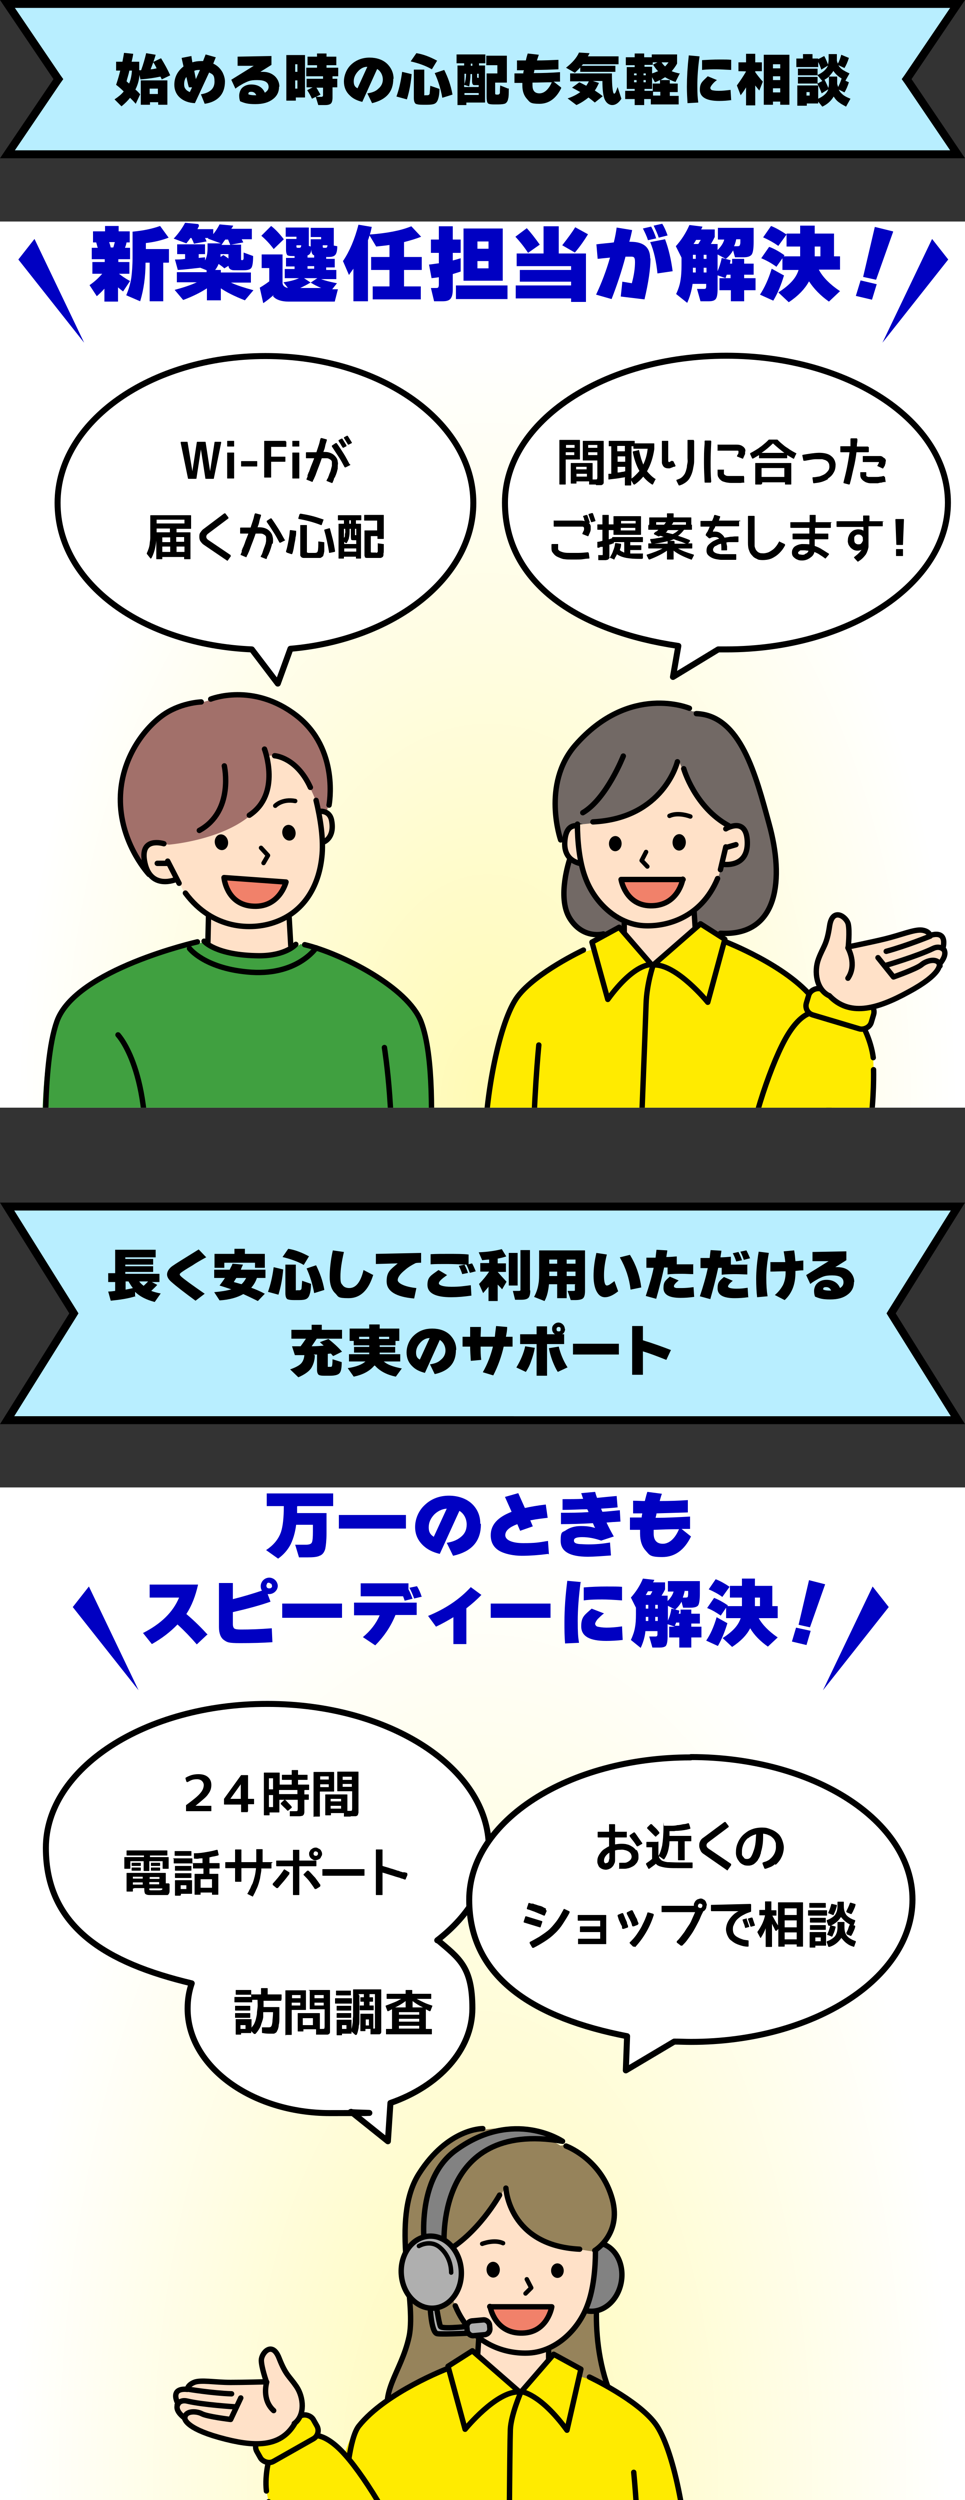 <?xml version="1.0" encoding="UTF-8"?>
<svg id="_レイヤー_2" xmlns="http://www.w3.org/2000/svg" xmlns:xlink="http://www.w3.org/1999/xlink" version="1.1" viewBox="0 0 305 790">
  <rect x="0" y="0" width="305" height="790" fill="#333333" stroke="none"/>
  <!-- Generator: Adobe Illustrator 29.6.1, SVG Export Plug-In . SVG Version: 2.1.1 Build 9)  -->
  <defs>
    <style>
      .st0, .st1, .st2, .st3 {
        fill: none;
      }

      .st4 {
        stroke-width: 1.7px;
      }

      .st4, .st5, .st6 {
        fill: #afafaf;
      }

      .st4, .st5, .st6, .st7, .st8, .st9, .st10, .st11, .st1, .st12, .st13, .st2, .st14, .st3, .st15 {
        stroke: #000;
        stroke-linecap: round;
        stroke-linejoin: round;
      }

      .st5 {
        stroke-width: 1.7px;
      }

      .st6, .st7, .st10, .st12, .st13, .st2, .st14, .st15 {
        stroke-width: 1.7px;
      }

      .st7, .st8, .st9, .st16 {
        fill: #ffeb00;
      }

      .st8 {
        stroke-width: 1.7px;
      }

      .st9 {
        stroke-width: 1.7px;
      }

      .st17 {
        fill: #0000c2;
      }

      .st10, .st11 {
        fill: #828282;
      }

      .st11 {
        stroke-width: 1.7px;
      }

      .st18 {
        fill: url(#_名称未設定グラデーション_2);
      }

      .st19 {
        fill: #b8eeff;
      }

      .st1 {
        stroke-width: 1.9px;
      }

      .st20 {
        clip-path: url(#clippath-1);
      }

      .st21, .st12 {
        fill: #96835b;
      }

      .st22 {
        fill: #726965;
      }

      .st23 {
        fill: #fff;
      }

      .st13 {
        fill: #f1816a;
      }

      .st24 {
        fill: #a2706a;
      }

      .st14, .st25 {
        fill: #ffe1c8;
      }

      .st3 {
        stroke-width: 1.4px;
      }

      .st15, .st26 {
        fill: #40a040;
      }

      .st27 {
        fill: url(#_名称未設定グラデーション);
      }

      .st28 {
        clip-path: url(#clippath);
      }
    </style>
    <radialGradient id="_名称未設定グラデーション" data-name="名称未設定グラデーション" cx="154.1" cy="261.4" fx="154.1" fy="261.4" r="148.6" gradientTransform="translate(0 765.8) scale(1 -1.6)" gradientUnits="userSpaceOnUse">
      <stop offset="0" stop-color="#fffab4"/>
      <stop offset="1" stop-color="#fff"/>
    </radialGradient>
    <clipPath id="clippath">
      <rect class="st0" y="169.8" width="305" height="180.2"/>
    </clipPath>
    <radialGradient id="_名称未設定グラデーション_2" data-name="名称未設定グラデーション 2" cx="152.5" cy="-238.2" fx="152.5" fy="-238.2" r="148.8" gradientTransform="translate(0 307.8) scale(1 -2)" gradientUnits="userSpaceOnUse">
      <stop offset="0" stop-color="#fffab4"/>
      <stop offset="1" stop-color="#fff"/>
    </radialGradient>
    <clipPath id="clippath-1">
      <rect class="st0" y="609.8" width="305" height="180.2"/>
    </clipPath>
  </defs>
  <g id="_レイヤー_1-2">
    <path class="st19" d="M2.4,48.7l16.1-23.8L2.4,1.2h300.3l-16.1,23.8,16.1,23.8H2.4Z"/>
    <path d="M300.3,2.5l-14.3,21.1-1,1.4,1,1.4,14.3,21.1H4.7l14.3-21.1,1-1.4-1-1.4L4.7,2.5h295.6M305,0H0l16.9,25L0,50h305l-16.9-25L305,0Z"/>
    <path d="M44.1,22.9c0,1.8-.4,3.6-1.3,5.4.5.4,1,.9,1.5,1.5l-1.4,3c-.6-.7-1.2-1.3-1.8-1.9-.7.9-1.6,1.8-2.7,2.7l-2.2-2.2c1.2-.8,2.2-1.6,2.9-2.5-.8-.8-1.6-1.5-2.4-2.1.6-1.8,1-3.2,1.3-4.5h-1.3v-2.8h2c.1-.6.3-1.5.5-2.8l2.9.3c-.1.8-.3,1.7-.5,2.5h2.4v2.7c.1,0,.3,0,.6,0,.7-1.9,1.2-3.7,1.6-5.4l3,.5c-.3,1.1-.8,2.6-1.6,4.6.7,0,1.3-.2,1.9-.3-.3-.7-.7-1.4-1.1-2l2.5-1.2c1.1,1.8,2.1,3.6,2.9,5.4l-2.7,1.3c0-.2-.2-.5-.4-.9-1.8.4-3.9.7-6.3.9l-.5-2.2h0ZM40.8,26.4c.5-1.1.8-2.5.9-4.1h-.8c-.3,1.4-.7,2.5-.9,3.4l.8.7h0ZM52.9,33.1h-2.9v-.8h-2.6v.8h-2.9v-7.7h8.4v7.7ZM49.9,29.7v-1.7h-2.6v1.7h2.6ZM71.1,25.7c0,2.1-.6,3.8-1.8,5-1.1,1.1-2.6,1.8-4.6,2.1l-1.2-3c2.9-.5,4.3-1.8,4.3-4s-.6-2.3-1.7-2.9c-.2.4-1.7,3.7-4.5,9.7-2-.1-3.6-.7-4.8-1.8-1.1-1-1.7-2.4-1.7-4,0-2.4,1-4.3,2.9-5.8l-.6-2.7,3.1-.6c0,.2.1.9.3,2,.9-.3,1.8-.4,2.8-.4h.6c0-.1.3-.8.8-2.1l3.2.9-.8,2c1.3.6,2.2,1.5,2.9,2.7.5,1,.8,2,.8,3h0ZM60.7,27.6h-1c-.3-.9-.5-2.1-.8-3.3-.5.7-.7,1.4-.7,2.3s.2,1.2.5,1.6.8.7,1.3.9l.7-1.5h0ZM63.2,22.1c-.6,0-1.2,0-1.8.3l.5,2.6,1.3-2.9h0ZM88.2,27.4c0,1.6-.6,2.9-1.9,3.9-1.4,1.1-3.2,1.6-5.6,1.6s-3.4-.3-4.8-.9c-.2-.5-.3-1.1-.3-1.8s.3-1.8.9-2.4c.7-.7,1.7-1.1,2.9-1.1,2.1,0,3.6.9,4.3,2.6.8-.5,1.2-1.1,1.2-1.8,0-1.5-1.2-2.2-3.6-2.2s-2.9.4-4.4,1.1c-.7.4-1.6.9-2.5,1.6l-1.3-2.8,7.1-4.4h-5.1c0,.1,0-2.9,0-2.9l10.7-.2v2.8c0,0-3.5,2.2-3.5,2.2.3,0,.5,0,.8,0,1.6,0,2.8.5,3.8,1.4.9.9,1.4,2,1.4,3.3h0ZM81,30.1c-.3-.7-.8-1.1-1.6-1.1s-.9.3-.9.8c.5.2,1.1.3,2,.3s.4,0,.6,0ZM96.4,30.8h-2.9v1h-3v-14.4h5.9v13.4h0ZM94,22.7v-2.4h-.7v2.4h.7ZM94,28v-2.6h-.7v2.6h.7ZM99.8,30.6l-1.2.6c-.4-.9-.9-1.8-1.5-2.7l1.7-.9h-1.9v-2.7h5.2v-.8h-5.3v-2.7h3.4v-.8h-3v-2.7h3v-1h3v1h3.1v2.7h-3.1v.8h3.7v2.7h-1.8v.8h1.5v2.7h-1.5v3.2c0,1-.2,1.6-.5,1.9-.3.3-.9.5-1.8.5h-2.2l-.8-2.6h0ZM101.3,29.9l-1.4.7h1.7c.3,0,.5-.2.5-.5v-2.4h-2.1c.4.6.8,1.4,1.3,2.2h0ZM124.3,24.9c0,4.1-2.2,6.6-6.7,7.7l-1.5-3.1c1.4-.2,2.6-.6,3.4-1.4,1-.8,1.5-1.8,1.5-3s-.6-2.6-1.8-3.3l-4.7,10.4c-1.6-.4-2.9-1-3.9-2-1.3-1.2-1.9-2.7-1.9-4.5s.8-3.9,2.3-5.3,3.5-2.2,5.8-2.2,4.4.7,5.8,2.2c1.2,1.3,1.8,2.8,1.8,4.5ZM116.1,21.1c-1.2,0-2.2.6-3,1.5s-1.3,1.9-1.3,3.1.4,1.8,1.2,2.2l3.1-6.8h0ZM130.1,23.4c-.2,2.7-.7,5.4-1.5,8l-3.3-.9c.8-2.2,1.4-4.8,1.8-7.8l2.9.7h0ZM138.2,19.1l-1.7,2.8c-1.9-1.1-4.1-1.9-6.7-2.5l1.8-2.6c2,.3,4.2,1.1,6.6,2.4h0ZM138.9,28c0,1.6-.2,2.6-.4,3.2-.2.7-.5,1.2-1,1.5s-1.4.4-2.5.4h-1.4c-1.1,0-1.8-.1-2.2-.3-.4-.3-.6-.9-.6-1.9v-8.9h3.3v7.7c0,.2,0,.3,0,.4s.2,0,.4,0h.6c.4,0,.6-.2.7-.5,0-.2.1-1,.2-2.5l2.9,1h0ZM143,29.9l-3.2,1c-.5-2.8-1.3-5.4-2.4-7.8l3-1c1.2,2.4,2.1,4.9,2.6,7.7ZM153.5,20h-2.1v.7h1.9v11.7h-5.9v.8h-2.8v-12.5h2.1v-.7h-2.4v-2.8h9.1v2.8ZM151.3,27.4v-.5h-1c-.5,0-.8,0-.9-.3-.1-.1-.2-.5-.2-1v-2.2h-.5c0,1.4-.2,2.7-.4,3.9l-1.6-.5v.7h4.5,0ZM147.3,23.3h-.5v3.3c.3-1,.5-2,.5-3.3ZM151.3,30v-.6h-4.5v.6h4.5ZM149.3,20.8v-.7h-.5v.7h.5ZM151.3,24.7v-1.4h-.5v1c0,.2,0,.3.3.3,0,0,.2,0,.2,0ZM160.8,27.9c0,1.7,0,2.8-.2,3.3-.1.7-.4,1.2-.9,1.5-.4.2-1.3.3-2.4.3h-1.1c-1.1,0-1.8-.1-2-.4-.3-.3-.4-1-.4-2.1v-7.3h3.4v-2.6h-3.5v-3h6.5v8.5h-3.7v3.2c0,.3,0,.5.1.5,0,0,.2.1.4.1h.3c.4,0,.6-.2.7-.5,0-.2,0-1.1.1-2.4l2.5,1h0ZM177.4,27.8c-1.6,3.3-3.9,5-6.9,5s-3-.5-4-1.6c-.9-1-1.4-2.4-1.4-4.1s0-.6,0-.9h-2.5s0-3,0-3c.8,0,1.7,0,2.8,0,0-.2,0-.6.2-1h-2.2v-3.1c1.1,0,2,0,2.8,0,.1-.5.3-1.3.6-2.2l3.5.4c-.2.6-.4,1.2-.6,1.8,2.4,0,4.6-.1,6.8-.2v3c-2.4.1-4.9.2-7.6.2,0,.3-.1.7-.2,1,2.8,0,5.6-.1,8.3-.3v3c0,0-2,0-2,0l2.3,1.8h0ZM174.4,26c-2.1,0-4.1.1-6.1.1,0,.3,0,.6,0,.9,0,1.6.7,2.5,2.2,2.5s2.9-1.2,3.9-3.5h0ZM186.3,16.9c-.2.3-.3.6-.5.9h9.7v2.5h-11.3c0,.1-.2.3-.4.5h10.7v1.9h-11.1v-1.4c-.6.7-1.2,1.2-1.7,1.7l-2.8-1.6c1.9-1.5,3.3-3,4.1-4.8l3.3.2h0ZM189.3,26.2c-.4.9-.8,1.7-1.3,2.4.9.6,1.8,1.2,2.5,1.8l-2.5,2c-.6-.5-1.2-1-2-1.6-1.1.9-2.3,1.7-3.8,2.4l-2.8-2.1c1.5-.5,2.9-1.2,4-2-.9-.5-1.8-1-2.6-1.4l2.3-1.7c.7.3,1.4.7,2.2,1.1.3-.5.6-.9.8-1.4h-5.9v-2.5h13.2c0,4.3.3,6.4.7,6.4s.6-.7,1.1-2.1l1.2,3.7c-.9,1.4-1.9,2-2.9,2s-2-.7-2.5-2.1c-.4-1.2-.6-3-.6-5.5h-3l1.9.6h0ZM214.9,23.1l-1.4,2.8c-1.2-.4-2.3-.9-3.3-1.5-.5.3-1,.6-1.4.9h2.9v1.1h2.5v2.7h-2.5v1.2h2.8v2.7h-8.8v-1.7h-2.1v1.9h-3v-1.9h-3v-2.6h3v-.6h-2.5v-6.9h2.5v-.6h-2.8v-2.5h2.8v-1.2h3v1.2h2.4v-.9h8v2.9c-.5.9-1.1,1.7-1.7,2.4.7.3,1.5.5,2.4.7h0ZM201.2,23.8v-.6h-.8v.6h.8ZM201.2,26v-.7h-.8v.7h.8ZM204.1,23.8v-.6h-.7v.6h.7ZM204.1,26v-.7h-.7v.7h.7ZM208,22.5c-.6-.6-1.1-1.3-1.6-2.1l1.4-.7h-1.5v.8h-2.6v.6h2.4v2.1c.7-.2,1.3-.5,1.9-.7h0ZM206.1,24.2v3.9h-2.4v.6h2.6v-2.3h2.3v-1.1c-.5.2-1,.5-1.6.7l-1-1.8h0ZM206.4,29v1.2h2.3v-1.2h-2.3ZM209.1,19.7c.3.5.7.9,1.1,1.3.4-.4.8-.9,1.1-1.3h-2.2,0ZM221.1,17.8c-.5,3.5-.7,6.6-.7,9.3s.1,3.8.3,5.3l-3.4.2c-.1-1.7-.2-3.4-.2-5.2,0-3,.2-6.4.6-9.9l3.3.3h0ZM231.3,31.6c-1.3.2-2.7.3-4,.3-4,0-6.1-1.2-6.1-3.5s.9-2.7,2.5-4.3l2.9,1.2c-.6.4-1.1.9-1.5,1.4-.4.5-.6.9-.6,1.1s.2.6.6.7c.4.1,1.1.2,2.1.2s2.2-.1,3.7-.3l.2,3.2h0ZM231.1,18.9v3.2c-2-.1-3.6-.2-4.7-.2s-3,0-4.5.2v-3.1c1.8-.1,3.6-.2,5.5-.2s2.6,0,3.7.1h0ZM235.8,27.6c-.5.9-1.1,1.7-1.7,2.5l-1.2-3.1c1.1-1.5,2.1-3,2.9-4.4h0c0-.1-2.4-.1-2.4-.1v-2.8h2.4v-2.7h2.9v2.7h2.1v2.8h-2.1v.3c.7,1,1.5,2,2.4,3l-1.1,2.8c-.4-.4-.8-1-1.3-1.6v6.3h-2.9v-5.6h0ZM249.5,33.1h-2.9v-1h-2.3v1h-2.9v-15.8h8.1v15.8h0ZM246.6,21.6v-1.3h-2.3v1.3h2.3ZM246.6,25.3v-1.2h-2.3v1.2s2.3,0,2.3,0ZM246.6,29.2v-1.3h-2.3v1.3s2.3,0,2.3,0ZM258.6,32.7h-3.6v.7h-3v-6.4h6.6v4.2c1.7-.8,2.8-1.8,3.2-3l-2.1,1.3c-.5-1.4-1-2.4-1.4-3.1h-6.1v-2.1h6.2v2.1l1.5-.8-1.5-1.8h-6.2v-2.1h6.2v2c1.7-.8,2.8-1.8,3.3-3l-2.1,1.3c-.4-1.1-.7-1.9-1-2.4v1.6h-6.9v-2.7h2.1v-1.4h3v1.4h1.8v.2l1.9-1c.4.7.8,1.6,1.2,2.7.1-.5.2-1,.2-1.7v-1.6h2.6v1.4c0,.2,0,.4,0,.6,0,.3.2.6.3,1,.5-.8.8-1.8,1.1-2.8l2.4,1c-.4,1.3-.9,2.4-1.4,3.2l-1.9-.9c.3.6.8,1.1,1.4,1.5.5.3,1.2.7,2.1,1.1l-1.3,2.3,1.1.5c-.4,1.3-.9,2.4-1.4,3.2l-1.8-.9c.3.7.8,1.2,1.4,1.7.5.4,1.3.8,2.3,1.2l-1.4,2.5c-1.1-.6-1.8-1-2-1.2-.8-.5-1.4-1.2-1.9-2-.9,1.5-2.1,2.5-3.6,3.2l-1.3-1.6v.8h0ZM255.9,30.2v-1.1h-1v1.1h1ZM261.8,27.8c.1-.4.2-.9.2-1.4v-2.2c-.4.4-.9.7-1.4,1,.4.7.8,1.6,1.2,2.6ZM264.6,26.3v.2c.1.4.2.7.3,1,.4-.8.8-1.7,1.1-2.7-1.2-.7-2-1.5-2.6-2.4-.4.7-.9,1.2-1.4,1.8h2.6v2.1h0Z"/>
    <path class="st19" d="M2.3,448.7l21.2-33.8-21.2-33.8h300.5l-21.2,33.8,21.2,33.8H2.3Z"/>
    <path d="M300.5,382.5l-19.5,31.2-.8,1.3.8,1.3,19.5,31.2H4.5l19.5-31.2.8-1.3-.8-1.3-19.5-31.2h296M305,380H0l21.9,35L0,450h305l-21.9-35,21.9-35Z"/>
    <path d="M42.8,409.6c-2.2.7-4.8,1.1-7.8,1.4l-.8-2.9c.7,0,1.5-.1,2.2-.2v-2.8h-2.2v-2.8h2.2v-7.4h12.8v2.4h-9.6v.5h8.8v1.8h-8.8v.5h8.8v1.8h-8.8v.6h10.8v2.6h-2.4l1.7.9c-.5.6-1.2,1.2-1.9,1.9.8.3,1.8.6,3,.8l-1.9,2.7c-2.7-.7-4.8-1.8-6.2-3.2v1.7h0ZM39.7,407.5c.9-.2,1.7-.3,2.3-.5-.5-.6-.9-1.3-1.4-2.1h-.9v2.6ZM44,404.9c.4.6.9,1,1.4,1.4.5-.5,1-.9,1.4-1.4h-2.8ZM65.3,397.2c-2.2,1.2-3.7,2.1-4.4,2.6-1.7,1-2.8,1.7-3.5,2.2-.4.3-.6.5-.6.7s.2.4.5.7c1,.9,3.5,2.7,7.4,5.4l-2.9,2.2c-3.4-2.5-5.9-4.4-7.7-6-.8-.7-1.3-1.5-1.3-2.3s.5-1.8,1.6-2.6c1.1-.8,3.9-2.5,8.4-5.3l2.4,2.5h0ZM81.2,403.8c-.4,1.2-1,2.2-1.8,3.1,1.4.5,2.8,1.1,4.3,1.9l-2.2,2.3c-1.6-.8-3.1-1.5-4.6-2.2-1.9,1.1-4.4,1.8-7.5,2l-1.7-2.6c2.3-.2,4.1-.5,5.4-.9-1.2-.4-2.4-.8-3.7-1.2.6-.8,1.2-1.6,1.7-2.4h-3.4v-2.6h4.9c.3-.7.7-1.3.9-1.9l3.3.3c-.3.6-.5,1.1-.7,1.6h7.8v2.6h-2.7,0ZM83.7,400.6h-3.1v-1.6h-9.7v1.6h-3.1v-4.4h6.3v-1.6h3.3v1.6h6.3v4.4h0ZM76.3,405.8c.6-.5,1.1-1.2,1.5-2h-3.1c-.3.5-.6.9-.8,1.3.8.2,1.7.5,2.5.7ZM89.5,401.1c-.2,2.7-.7,5.4-1.5,8l-3.3-.9c.8-2.2,1.4-4.8,1.8-7.8l2.9.7h0ZM97.7,396.9l-1.7,2.8c-1.9-1.1-4.2-1.9-6.7-2.5l1.8-2.6c2,.3,4.2,1.1,6.6,2.4h0ZM98.3,405.7c0,1.6-.2,2.6-.4,3.2-.2.7-.5,1.2-1,1.5s-1.3.4-2.5.4h-1.4c-1.1,0-1.8-.1-2.2-.3-.4-.3-.6-.9-.6-1.9v-9h3.3v7.7c0,.2,0,.3,0,.4s.2,0,.4,0h.7c.4,0,.6-.2.7-.5,0-.2.1-1,.2-2.5l2.9,1ZM102.5,407.6l-3.2,1c-.5-2.8-1.3-5.4-2.4-7.8l3-1c1.2,2.4,2.1,4.9,2.6,7.7ZM118,402.7c-1.5,5-4.1,7.5-7.8,7.5s-3.2-.5-4.2-1.5c-1.2-1.1-1.8-2.9-1.8-5.2s.3-5.4,1-8.4l3.5.5c-.7,3-1.1,5.6-1.1,7.7s.2,2.2.7,2.8c.4.6,1.2.9,2.1.9,2.1,0,3.6-1.9,4.5-5.7l3.1,1.6h0ZM133.1,399c-.5,0-1.1,0-1.7.1-1.2.6-2.4,1.3-3.4,2.2-1.5,1.2-2.3,2.3-2.3,3.2s2,2.1,5.9,2.5l-.7,3.3c-5.8-.5-8.7-2.3-8.7-5.4s1.2-3.7,3.5-5.7l-6.9.2v-3.2c0,0,14.3-.3,14.3-.3v3.1c0,0,0,0,0,0ZM148.9,409.4c-2.1.3-4.2.5-6.3.5-5,0-7.5-1.3-7.5-3.9s1.2-3,3.5-4.7l2.7,1.6c-1.7,1.2-2.6,2-2.6,2.6s1.3,1.1,4,1.1,3.7-.2,6.1-.5l.2,3.3h0ZM150.4,401.7l-1.9.5c-.3-.8-.6-1.7-1.1-2.6-2.1-.1-4.2-.2-6.3-.2s-3.3,0-5,.1v-3.2c1.8-.1,3.6-.1,5.4-.1,2.7,0,4.9,0,6.6.2v3.1c-.1,0,1.1-.3,1.1-.3.4.7.8,1.6,1.2,2.6h0ZM148,402.2l-1.9.4c-.3-.9-.6-1.7-1.1-2.6l1.8-.4c.4.8.8,1.6,1.1,2.6h0ZM154.6,406.3c-.5.7-1.2,1.5-1.9,2.3l-1.3-2.9c1.4-1.4,2.4-2.7,3.2-3.9h-2.8v-2.7h2.8v-1.1c-.6,0-1.3.1-2.2.2l-1.1-2.5c2.9-.1,5.4-.5,7.3-1l1.4,2.3c-.8.3-1.7.5-2.7.7v1.5h2.6v2.7h-2.6c.6.7,1.5,1.7,2.8,3.1l-1.4,2.4c-.4-.5-.9-1-1.4-1.5v5.2h-2.9v-4.6h0ZM163.6,406.2h-2.8v-10.3h2.8v10.3ZM167.6,407.7c0,1.2-.2,2-.6,2.4s-1.1.6-2.3.6h-1.9l-.7-2.8h1.8c.3,0,.5,0,.6-.2,0,0,0-.3,0-.5v-12.2h3v12.8h0ZM181.9,405.8h-2.8v4.4h-3v-4.4h-2.6c-.2,2.1-.6,3.9-1.4,5.3l-3.3-1.3c.7-1.3,1.2-2.7,1.4-4.2.2-1,.2-2.4.2-4.1v-6.4h14.5v12.7c0,1.3-.2,2.1-.7,2.5-.4.3-1.2.5-2.4.5h-1.4l-1-2.9h1.7c.4,0,.6,0,.6-.2,0-.1,0-.3,0-.5v-1.3h0ZM176.1,398h-2.5v1.3h2.5v-1.3ZM173.6,403.2h2.5v-1.4h-2.5v1.4ZM181.9,399.3v-1.3h-2.8v1.3h2.8ZM179.1,403.2h2.8v-1.4h-2.8v1.4ZM195.4,408c-1.6,1.3-3,1.9-4.2,1.9-.9,0-1.7-.4-2.3-1.3-.8-1.1-1.3-3-1.3-5.4s.3-4.7.9-7.3l3.3.5c-.6,2.4-.9,4.5-.9,6.6s.3,3.2.9,3.2,1.2-.5,2.4-1.4l1.2,3.3h0ZM202.7,406.8l-3.4.7c-.4-3.5-1.5-6.9-3.4-10.2l3.2-.8c1.9,3.1,3.1,6.5,3.6,10.4h0ZM219.1,399.4v3.2c-1.1,0-2.2-.1-3.5-.1s-3.2,0-4.6.2v-2.2c-.2,0-.6,0-1.1,0-.7,3.2-1.5,6.4-2.5,9.9l-3.3-.9c1-3,1.9-6,2.5-8.9h-2.3v-3.2c1,0,1.9,0,2.9,0,.1-.9.2-1.8.3-2.5l3.4.2c0,.5-.2,1.2-.3,2.1,1,0,2.1-.1,3.3-.2v2.5c2.1,0,3.8,0,5.3,0h0ZM219.3,409.8c-1.4.2-2.8.3-4.2.3-3.6,0-5.4-1-5.4-3.1s.7-2.4,2-3.6l2.8,1.2c-1,.8-1.5,1.4-1.5,1.8s.3.5.8.6c.4,0,.9,0,1.8,0s2.3-.1,3.6-.3l.2,3.1h0ZM236.2,399.5v3.2c-1.1,0-2.2-.1-3.5-.1s-3.2,0-4.6.2v-2.2c-.2,0-.6,0-1.1,0-.7,3.2-1.5,6.4-2.5,9.9l-3.3-.9c1-3,1.9-6,2.5-8.9-1.6,0-2.4,0-2.3,0v-3.2c1,0,1.9,0,2.9,0,.1-.9.2-1.8.3-2.5l3.4.2c0,.5-.2,1.2-.3,2.1,1,0,2.1-.1,3.3-.2v2.5c1.9,0,3.7,0,5.3,0h0ZM236.4,409.9c-1.4.2-2.8.3-4.2.3-3.6,0-5.4-1-5.4-3.1s.7-2.4,2-3.6l2.8,1.2c-1,.8-1.5,1.4-1.5,1.8s.9.7,2.6.7,2.2-.1,3.6-.3l.2,3.1h0ZM234.6,398.2l-1.9.4c-.3-.9-.6-1.7-1.1-2.6l1.8-.4c.4.8.8,1.6,1.1,2.6h0ZM237,397.6l-1.9.5c-.3-.8-.6-1.7-1.1-2.6l1.9-.4c.4.7.8,1.6,1.2,2.6h0ZM243,395.9c-.5,2.7-.8,5.3-.8,7.8s.1,4,.4,5.9l-3.3.3c-.2-1.6-.3-3.6-.3-5.9s.3-5.8.8-8.5l3.2.4h0ZM253.8,401.4c-.8,0-1.6.1-2.4.2,0,0,0,.2,0,.3v.3c0,3.6-1.1,6.5-3.4,8.6l-3.1-1.6c1.2-1,2-2.1,2.6-3.2.5-1.1.8-2.4.8-3.8v-.5c-1.8,0-3.4.1-4.8.1v-3c1.5,0,3.1,0,4.7,0-.1-1.1-.3-2.2-.5-3.4l3.3-.3c.2,1.1.3,2.2.4,3.4.9,0,1.7-.2,2.5-.2v3.1c0,0,0,0,0,0ZM269.9,405.1c0,1.6-.6,2.9-1.9,3.9-1.4,1.1-3.2,1.6-5.6,1.6s-3.4-.3-4.8-.9c-.2-.5-.3-1.1-.3-1.8s.3-1.8,1-2.4c.7-.7,1.7-1.1,2.9-1.1,2.1,0,3.6.9,4.3,2.6.8-.5,1.1-1.1,1.1-1.8,0-1.5-1.2-2.2-3.6-2.2s-2.9.4-4.4,1.1c-.7.4-1.6.9-2.5,1.6l-1.3-2.8,7.1-4.4h-5.1c0,.1,0-2.9,0-2.9l10.7-.2v2.8c0,0-3.5,2.2-3.5,2.2.3,0,.5,0,.8,0,1.6,0,2.9.5,3.8,1.4s1.4,2,1.4,3.3h0ZM262.7,407.8c-.3-.7-.8-1.1-1.6-1.1s-1,.3-.9.8c.5.2,1.1.3,2,.3s.5,0,.6,0h0ZM99.5,428.2c0,1.7-.5,3.1-1.2,4.2-.8,1.1-2.2,2-4,2.8l-2.6-2.5c1.7-.6,2.8-1.2,3.4-1.8s1-1.5,1.1-2.7c-1,0-2,0-3,0l-.9-2.8c.8,0,1.7,0,2.7,0,.7-.9,1.2-1.7,1.7-2.4h-4.6v-2.8h6.4v-1.6h3.2v1.6h6.4v2.8h-8c-.4.6-.9,1.4-1.6,2.4,1.4,0,2.7-.1,3.8-.2-.5-.5-.9-.8-1.2-1.1l2.7-1c1.4,1.1,2.9,2.4,4.3,4l-2.8,1.4c0,0-.3-.3-.7-.8,0,0-.4,0-1,.1v3.7c0,.2,0,.4,0,.4,0,0,.2,0,.4,0h.4c.2,0,.4,0,.5-.2.1-.2.2-.9.2-2.2l2.9.9c0,1.8-.2,3-.7,3.5-.4.5-1.4.8-2.9.8h-2.1c-.8,0-1.3-.1-1.6-.3-.3-.3-.5-.8-.5-1.5v-4.9c-.2,0-.6,0-1,0h0c0,.1,0,.1,0,.1ZM118.3,431.5c-1.4,1.7-3.6,2.9-6.5,3.5l-1.9-2.7c2.6-.4,4.5-1.1,5.6-2.1h-5.2v-2.3h6.4v-.5h-4.8v-1.8h4.8v-.5h-4.9v-1.4h-1.3v-3.9h6.2v-1.3h3.3v1.3h6.2v3.9h-1.2v1.4h-5v.5h4.9v1.8h-4.9v.5h6.5v2.3h-5.2c1.1,1,3,1.7,5.7,2.2l-1.9,2.6c-2.9-.6-5.1-1.8-6.6-3.5h0ZM116.7,422.4h-3.2v.7h3.2v-.7ZM123,423.1v-.7h-3.2v.7h3.2ZM144.1,426.6c0,4.1-2.2,6.6-6.7,7.6l-1.5-3.1c1.4-.2,2.6-.6,3.4-1.4,1-.8,1.5-1.8,1.5-3s-.6-2.6-1.8-3.3l-4.7,10.4c-1.6-.4-2.9-1-3.9-2-1.3-1.2-1.9-2.7-1.9-4.5s.8-3.9,2.3-5.3c1.6-1.5,3.5-2.2,5.8-2.2s4.4.7,5.8,2.2c1.2,1.3,1.8,2.8,1.8,4.5h0ZM135.8,422.8c-1.2,0-2.2.6-3,1.5s-1.3,1.9-1.3,3.1.4,1.8,1.2,2.2l3.1-6.8h0ZM161.9,425.5h-2.7c-.7,3.1-1.8,6.2-3.3,9.1l-3.3-1c1.5-2.6,2.5-5.3,3.2-8.1h-3.9c0,1.3,0,2.7.2,4.2l-3.3.3c-.1-1.7-.2-3.2-.2-4.5h-2.4v-3.1h2.4c0-.8,0-1.8,0-3.1h3.4c0,1.4-.1,2.4-.1,3.1h4.5c.1-.9.2-2,.4-3.4l3.5.3c0,1-.2,2.1-.4,3.1h2.1v3.1h0ZM169,426c-.2,1.3-.6,2.6-1.1,4-.5,1.5-1.1,2.6-1.7,3.5l-3-1.4c1.4-2.3,2.3-4.5,2.8-6.7l3.1.5h0ZM178.6,419.9c0,.7-.3,1.3-.9,1.7h.6v3.1h-5.4v10h-3.3v-10h-5.2v-3.1h5.2v-2.5h3.3v2.5h2.5c-.6-.4-.9-1-.9-1.7s.2-1,.6-1.4c.4-.4.9-.6,1.4-.6s1,.2,1.4.6c.4.4.6.9.6,1.4h0ZM179.3,432.1l-3,1.4c-.6-.9-1.1-2-1.7-3.5-.5-1.4-.9-2.7-1.1-4l3.1-.5c.5,2.1,1.4,4.4,2.8,6.6h0ZM177.2,419.9c0-.4-.2-.6-.6-.6s-.3,0-.5.2-.2.3-.2.5c0,.5.2.7.7.7s.6-.2.6-.7ZM195.6,428h-14.5v-3.4h14.5v3.4ZM212,426.7l-1.4,3c-3-1.2-5.4-2.1-7.4-2.7v7.4h-3.4v-15.4h3.4v4.5c3.3,1,6.3,2.1,8.9,3.1h0Z"/>
    <path class="st27" d="M0,70h305v280H0V70Z"/>
    <g class="st28">
      <g>
        <path class="st24" d="M64.4,221.8s18-6.4,30.9,5.8,7.9,29.3,7.9,29.3l-54.6,20.1s-14.5-12.9-10.2-29.2c7.4-27.8,26-26,26-26h0Z"/>
        <path class="st25" d="M84.5,238.9c9.8-2.1,15.4,14.4,15.4,14.4,0,0,4.1,8.1,1.9,18.2-2.2,10.1-5,15.6-9.9,17.8l-.2,12.6s-1,3-8.8,4.5c-6.6,1.2-17.1-3.5-17.1-3.5l.2-13.2s-6.5-3.6-9.6-11.5c0,0-3.7,2.5-8.5-1-1.9-1.4-2.9-7.1-1.3-9.1s6.8-1.2,6.8-1.2c0,0,38.1-3.1,31.2-27.9h0Z"/>
        <path class="st14" d="M100.9,256.4s3.2-.6,3.9,2.8c1.1,5.7-2.6,6.9-2.6,6.9"/>
        <path class="st2" d="M99.9,252.9c1.3,5.4,2.5,12.5,1.8,18.1-1,9-5.6,17.3-15.1,20.5-7,2.4-19.3,2.4-28-9.3"/>
        <ellipse cx="70.1" cy="266.1" rx="2.1" ry="2.5" transform="translate(-49.6 18.3) rotate(-11)"/>
        <ellipse cx="91.4" cy="263.1" rx="2.1" ry="2.5" transform="translate(-48.6 22.3) rotate(-11)"/>
        <path class="st3" d="M82.5,267.9l2.2,2.4-1.4,2.4"/>
        <path class="st2" d="M53,272.1l3.6,7M51.8,266.6s-7.9-2.5-6,6.1c1.9,8.6,9.8,5.2,9.8,5.2M53.2,272.8h-3.5M66.6,220.9s13.4-5.4,27.1,5.2,10.3,28.3,10.3,28.3"/>
        <path class="st2" d="M63.6,221.8s-7,.2-12.7,4.6c-6.6,5-13.6,15.4-12.8,28.3.8,12.9,9,21.6,9,21.6M83.6,236.7s5.4,14.2-4.8,20.9M70.9,242s3.2,14.3-7.9,20.4M86.8,238.8s6.9.4,11.3,10"/>
        <path class="st3" d="M87,254.6s2.2-2.3,6.3-1.5"/>
        <path class="st26" d="M135.1,367.6l-121.5.2s-2.3-38,6.7-48.8c12.1-14.5,44.2-21.3,44.2-21.3,0,0,2.4,3.5,13.8,4.3s16.7-3.7,16.7-3.7c0,0,30.3,8.6,37.2,23.5,6.9,14.9,2.9,45.9,2.9,45.9h0Z"/>
        <path class="st2" d="M91.4,290l.5,8.8M65.9,289.4l-.2,8.8M136,366.8c.5-11.7,1.2-33.1-2.9-43.9-4.1-10.9-25.1-21.6-36.8-24.4M14.6,369.2s-1.6-32.5,3.4-46.5c5.9-16.4,44.4-25.1,44.4-25.1M93.5,298.4s-3,3.6-11.6,3.6c-13.8-.1-17.4-4.6-17.4-4.6"/>
        <path class="st2" d="M99.9,299.5s-6.1,9.2-21.9,7.6c-13.5-1.3-18.1-7.4-18.1-7.4"/>
        <path class="st14" d="M57.2,391.2s3.7-6,4.8-8,4.8-4.6,5.5-1.6c.7,2.9-3.2,9.8-3.2,9.8l-7.1-.2h0Z"/>
        <path class="st14" d="M43.8,423s6.7-15.3,8.1-20.3c1.4-5,1.4-10.6,3.8-13.1,2.4-2.5,15.6-8.5,17.2-9.6,1.7-1.1,4.9.2,4.3,2.8-.7,3.2-3.1,4.6-3.1,4.6,0,0,2.7,1.4,3,5.3.3,3.9-.2,5.5,1.3,8.1,1.6,2.7,1.2,6.9-3.5,8.7-4.7,1.7-11.1,2.9-12.2,5.5-1.1,2.6-5.5,14.8-5.5,14.8l-13.5-6.9h0Z"/>
        <path class="st15" d="M22.6,468.7s15.8-48.8,24.5-62.7c0,0,11.7,3.2,18.7,10.3l-15.8,58.7s-27.4-6.3-27.4-6.3Z"/>
        <path class="st13" d="M90.4,278.7s-2.1,8.5-11,7.6c-7.9-.8-8.6-9-8.6-9l19.5,1.4h0Z"/>
        <path class="st2" d="M37.3,327s11.1,11.7,8.3,45.6M121.5,331s4,25,1.2,45.6"/>
        <path class="st22" d="M218.9,224.8s-21.2-11-39,14.3c-10.6,15.1.2,31.1.2,31.1,0,0-4.5,16.1,1.7,22.5s45.2,2.4,45.2,2.4c0,0,10.6,2.1,14.9-5.7,5.9-10.5,2.6-20.4-.5-34.4-7.2-32.5-22.6-30.2-22.6-30.2h0Z"/>
        <path class="st14" d="M185.3,261.9s-6.4-4.1-6.8,4.2c-.4,7.7,7.7,7,7.7,7"/>
        <path class="st2" d="M217.9,223.8s-18.9-8-36.1,11.7c-10.7,12.4-4.6,29.9-4.6,29.9"/>
        <path class="st16" d="M190.4,299.3s-16.2,2.8-25.4,13.8-11.8,51.6-11.8,51.6l108.9.9s5.8-31.4-2.9-47.1c-7.7-14-31.5-20.7-31.5-20.7l-21.3,7.2-16.1-5.6h0Z"/>
        <path class="st25" d="M195.9,258.4c-8,2.1-13.6,2.1-13.8,2.2,0,0,.4,12,3,17.2,4.3,8.7,9,12,12.8,14.1l-.6,7.2,9.8,5.8,13.5-7.9-1.6-8.8s8-7,9-14.9c0,0,3.9,1.5,7.5-2.9,1.4-1.7,1-7.1-.9-8.6-1.9-1.4-4.8-.5-4.8-.5,0,0-9.7-7.4-15.4-21.2-3.9,9.7-10.7,16.1-18.4,18.2h0Z"/>
        <path class="st2" d="M182.5,260.4c0,5.2.6,11.9,2.5,16.9,2.9,8,10.1,14.7,18.4,15.2,6.9.4,18.1-2.2,23.4-14.9"/>
        <ellipse cx="214.7" cy="266.2" rx="2.6" ry="2.1" transform="translate(-56.7 474.3) rotate(-88.6)"/>
        <ellipse cx="194.4" cy="266.6" rx="2.4" ry="2" transform="translate(-76.8 454.4) rotate(-88.6)"/>
        <path class="st3" d="M204.2,269.2l-1.4,2.7,1.8,1.9"/>
        <path class="st13" d="M215.8,277.8s-1.4,8.6-10.3,8.4c-7.9-.2-9.2-8.3-9.2-8.3h19.6Z"/>
        <path class="st2" d="M229.4,267.6l-1.7,7.2M229.4,261.9s6.6-4.1,6.8,4.2-7.7,7-7.7,7M197.3,291.9v8.6M219.4,288.2l.5,7.8M229.5,267.8l3.1-.9"/>
        <path class="st2" d="M220.1,225.5c14,.5,18.8,19.5,23,34.9,4.7,17,3.2,35.5-15.4,34.5"/>
        <path class="st3" d="M218.2,258s-3.8-1.5-6.6-.2"/>
        <path class="st7" d="M206,304.8s-5.3-.8-13.9,11l-5-18.1,8.6-4.7,10.3,11.9ZM206.5,304.9l14.9-13,7.7,4.9-5.4,19.9s-9.9-12.2-17.2-11.8h0Z"/>
        <path class="st2" d="M202.2,369.1s1.8-45.2,2-51.8,2.3-12.5,2.3-12.5M197,238.9s-5.3,13.5-12.8,17.9M214.1,240.7s-4.3,17.9-26.7,19M216.1,242.9s3.5,12.2,14.2,18M184.4,300.2s-15.1,7.1-20.8,14.7-10.4,31.5-10.4,48.8M229.1,297.5s19.6,7.5,28,18.2c5.9,7.5,5,51.6,5,51.6M170.3,330.2s-1.8,18.1-1.8,37.5"/>
        <path class="st7" d="M276.1,338s1,35.3-12.4,42.2-26.8-6.5-27.1-13.9,6.3-28.3,11.5-37.8c5.2-9.5,9.6-8.6,9.6-8.6l14.8,3.8s2.8,4.9,3.5,10.5"/>
        <rect class="st8" x="261.3" y="308.2" width="8.6" height="21.4" rx="3" ry="3" transform="translate(-116 482.2) rotate(-73.4)"/>
        <path class="st14" d="M262.2,314.7c-4.2-1.9-5-7.7-3.5-11.7s2.6-4.3,3.5-10.4c.9-6.1,5.4-2.9,5.9-.6s0,7.2,0,7.2c0,0,7.4-1.5,11.5-2.5,5-1.2,9.4-3.1,11.8-2.8,2.3.3,2.6,1.7,2.6,1.7,0,0,2.5-1,3.7.3,1.1,1.3.3,3.8.3,3.8,0,0,2,1.4-1.1,5,0,0,.9,3-9.7,8.7-10.5,5.8-18.9,7.7-25.1,1.2h0Z"/>
        <path class="st2" d="M268,299.5s3,5.2,0,9.6M277.5,302.6l4.9,6.1s7.4-2.6,8.9-3.9c1.5-1.3,5.3-2.4,5.8.4"/>
        <path class="st2" d="M280.1,305s9.9-2.9,14.8-5.3c2.3-1.1,3.5.5,3.5.5M294,295.8s-7.6,3.1-13.9,4.8M180.1,271.4s-4.2,12.1,0,18.8,10.6,4.9,10.6,4.9"/>
      </g>
    </g>
    <path class="st17" d="M33.2,91c-.8.9-1.7,1.8-2.6,2.6l-2.3-3.5c1.6-1.1,2.9-2.3,4-3.6h-3.1v-3.7h3.9v-.9h-4.1v-3.6h1.9c-.2-.5-.3-1.1-.5-1.7h-1v-3.5h3.8v-1.7h4.3v1.7h3.5v3.5h-1c-.1.6-.3,1.2-.5,1.7h1.6v3.6h-3.7v.9h3.5v3.7h-3.3c.9.7,2,1.5,3.5,2.3l-2.2,3.3c-.4-.3-1-.8-1.6-1.3v4.5h-4.3v-4.3h0ZM36.3,76.5h-1.8c.2.6.4,1.2.5,1.7h.8c.2-.5.3-1.1.5-1.7ZM53.3,83h-1.7v12.2h-4.3v-12.2h-1.3c0,4.5-.6,8.6-1.7,12.2l-4.4-1.9c.8-1.9,1.3-3.7,1.6-5.5.2-1.6.4-3.8.4-6.6v-8c3.3-.3,6.2-.9,8.7-1.8l2.7,3.7c-2.1.8-4.5,1.4-7.2,1.7v1.9h7.3v4.2h0ZM62.9,71.4c-.2.4-.4.8-.5,1h5v1.6c.7-.9,1.4-1.9,2-3.1l4.3.4c-.1.3-.3.6-.6,1h6.5v3.3h-3.2c.1.2.3.6.5,1l-3.9.7h3.2v4.6c0,.2,0,.3.3.3h.1c.2,0,.4-.2.4-.7,0-.2,0-.8,0-1.7l3,1.1c0,2-.2,3.3-.6,3.8-.4.5-1.2.7-2.5.7h-1.8c-.9,0-1.6,0-1.8-.1-.7-.2-1-.6-1.1-1.3l-1.3.8c-.5-.5-1.1-.9-1.8-1.4-.3.7-.6,1.3-1.1,1.9h1.8v.8h9.5v3.2h-6.3c1.7.8,4.1,1.6,7.1,2.4l-2.7,3.2c-3.3-1.3-5.9-2.6-7.6-3.8v3.8h-4.4v-3.8c-1.8,1.2-4.3,2.5-7.5,3.7l-2.7-3.2c3-.8,5.3-1.6,7-2.4h-6.3v-3.2h9.4v-.6l-2-.8c-2.7.3-5.1.6-7.1.7l-.9-3.3c1.1,0,2.1,0,3.2-.2v-1.5h-2.5v-3.1h8.8v3.1h-2v1.2l2-.2v1c.5-.9.8-2.1.8-3.8v-1.6h4.2l-4.1-1.5.2-.2h-1.1c.1.2.3.6.5,1.1l-4,.7c-.2-.6-.5-1.2-.8-1.8h-.3c-.5.7-.9,1.2-1.3,1.7l-4-1.5c1.5-1.6,2.7-3.3,3.6-5l4.2.4h0ZM70.6,80.6c.5.3,1.1.7,1.6,1.1v-1.4h-2.5v.9l.9-.6h0ZM71.2,75.7c-.4.5-.8,1.1-1.2,1.7h2.8c-.2-.5-.5-1.1-.7-1.7h-.8ZM86.5,93.2c-1,.9-2.1,1.8-3.3,2.6l-1.1-4.9c1.2-.7,2.2-1.4,3-2v-4.2h-2.4v-4.3h6.6v9.1c.1.8.7,1.3,1.7,1.5l-1.4-1.8c2-.3,3.6-.7,4.9-1.3h-4.5v-2.9h3.1v-.8h-2.7v-2.7h2.7v-.6h-.8c-.8,0-1.3-.1-1.5-.3-.2-.2-.4-.8-.4-1.6v-3.5h3.3v-.7h-3.4v-2.9h7.3v5.8l.6.2v-2.3h3.3v-.7h-3.3v-2.9h7.3v5.6l1.1.2c0,1.3-.2,2.2-.6,2.7-.4.5-1.1.7-2.1.7h-.8v.6h2.7v2.7h-2.7v.8h3.2v2.9h-4.8c1.3.5,3,.9,5,1.3l-1.5,1.9h1.8l-1,3.9h-14.6c-2.3,0-4-.6-4.9-1.7h0ZM89.7,75.6l-3.2,3.1c-1.1-1.5-2.4-2.9-3.9-4.2l3.1-3.1c1.4,1.1,2.7,2.5,4,4.2ZM95.2,77.5h-1.5v.5c0,.2.1.3.4.3h.6c.3,0,.5-.3.5-.8ZM98.1,89.3c-1.1.7-2.2,1.2-3.2,1.7h6.6c-1.1-.5-2.2-1-3.3-1.7l2.1-1.4h-4.2l2.1,1.4h0ZM97.2,80.7v.7h2.1v-.7c-.6-.2-.9-.8-.9-1.9-.1,1.1-.5,1.7-1.2,1.9h0ZM99.3,84.9v-.8h-2.1v.8h2.1ZM103.4,77.5h-1.4v.5c0,.2.1.3.4.3h.6c.3,0,.5-.3.5-.8ZM116.2,95.2h-4.5v-10.3c-.4.6-.9,1.2-1.4,2l-1.9-4.4c2.1-3.1,3.7-6.9,4.9-11.5l4.2.7c-.2,1-.4,1.8-.6,2.4,5.3-.4,9.7-1.2,13.1-2.6l3.1,3.3c-1.7.7-3.5,1.2-5.4,1.7v4.7h5.6v4.1h-5.6v5.2h5.3v4.1h-15.2v-4.1h5.3v-5.2h-5.8v-4.1h5.8v-3.8c-1.1.2-2.5.3-4.2.5l-2.1-3.5c-.2.6-.3,1.1-.5,1.5v19.3h0ZM145.6,85.8c-.8.3-1.6.5-2.5.8v5c0,1.4-.3,2.4-.8,2.9-.5.5-1.3.7-2.4.7h-2.7l-1-4.2h1.5c.4,0,.7,0,.8-.2.1-.1.2-.4.2-.9v-2.3c-.6.1-1.4.2-2.3.3l-.8-4.3c1.1-.1,2.1-.3,3.1-.4v-3.3h-2.5v-4.2h2.5v-4.2h4.4v4.2h2.5v4.2h-2.5v2.4c.9-.2,1.8-.5,2.5-.7v4.3h0ZM160.4,94.5h-16.3v-4.3h16.3v4.3ZM158.9,88.7h-12.4v-16.5h12.4v16.5ZM154.4,78.6v-2.3h-3.5v2.3h3.5ZM154.4,84.8v-2.3h-3.5v2.3h3.5ZM170.6,77.3l-3.7,2.6c-1.3-2-2.7-3.7-4-5.1l3.6-2.7c1.2,1.3,2.6,3.1,4.1,5.2ZM185.2,95.4h-4.7v-1.1h-17.5v-4.1h17.5v-1.2h-16.2v-3.7h16.2v-1.2h-17.2v-4h8.5v-8.6h4.8v8.6h8.6v15.4ZM185.8,74.1c-1.1,1.8-2.4,3.7-4.1,5.7l-4-2.3c1.8-2.3,3.2-4.2,4.1-5.7l4,2.2h0ZM205.6,81.6c0,3.2-.6,7.5-1.9,13l-7.5-.9.5-4.7,3,.5c.7-2.6,1-4.8,1-6.7s-.6-1.7-1.8-1.7-.6,0-1.2,0c-1.3,4.9-2.8,9.3-4.4,13.4l-4.9-1.4c1.7-3.6,3.2-7.5,4.4-11.7-1.9.2-3.2.3-3.9.4l-.4-4.6c2.3-.3,4.1-.4,5.5-.6.4-1.6.7-3.2.9-4.7l4.9.8c-.2,1-.5,2.3-.9,3.7h.4c4.1,0,6.2,1.7,6.2,5.3h0ZM207.5,75.3l-2.7.6c-.4-1.3-1-2.5-1.6-3.7l2.6-.6c.6,1.1,1.2,2.4,1.6,3.8h0ZM212.6,85.7l-4.8.7c-.4-3.8-1.1-7.1-2.3-9.9l4.7-.9c1.1,2.9,1.9,6.3,2.4,10.1ZM211,74.4l-2.8.7c-.4-1.3-1-2.5-1.6-3.8l2.7-.6c.7,1.1,1.2,2.3,1.7,3.7ZM223.2,89.7h-4.3c-.3,2.2-.9,4.2-1.7,6l-3.5-2.8c.7-1.5,1.2-3,1.4-4.5.2-1.2.3-2.7.3-4.6v-2.4l-1.8-3.6c1.8-2,3.2-4.2,4.3-6.7l4.1.5c0,.2-.2.5-.4.9h4.3v2.4c-.4.8-.8,1.5-1.2,2.2h2.1v1.9c1-1,1.8-2.1,2.1-3.3h-2v-3.7h11.3v4.4c0,2.1-.2,3.4-.6,4s-1.3.9-2.6.9h-2.7l-.6-2.2c-.6,1.1-1.4,2-2.3,2.7l-2.6-1.4v5.3c.5-1.2,1-2.6,1.3-4.2l2.8.7c0,.2-.1.6-.2,1.1h.7v-1.5h3.8v1.5h3v3.5h-3v1.1h3.6v3.8h-3.6v3.5h-4.2v-3.5h-3.6v-3.8h2l-2.6-.9v4.4c0,1.6-.2,2.6-.6,3.1s-1.1.7-2.2.7h-2.6l-1.1-3.9h2.3c.4,0,.6-.2.6-.8v-.8h0ZM219.9,81.8v-1.3h-.9v1.3h.9ZM219,86.1h.9v-1.5h-.9v1.5ZM219.1,77.1h1.6c.2-.3.4-.7.8-1.3h-1.5c-.3.6-.6,1-.8,1.3h0ZM223.3,81.8v-1.3h-.9v1.3h.9ZM222.4,86.1h.9v-1.5h-.9v1.5ZM229.7,86.8c-.1.3-.3.7-.4,1.1h1.6v-1.1h-1.2ZM232.7,75.6c-.2.9-.4,1.6-.7,2.2h.9c.5,0,.8,0,.9-.3.1-.2.2-.5.2-.9v-1h-1.3,0ZM247.8,87c-.9,3-2,5.7-3.4,8l-4.2-1.9c1.4-2.1,2.7-4.9,3.7-8.2l3.8,2.1h0ZM248,80.6l-.3.4h5.2v-3.1h-4.3v-4.1h4.3v-2.5h4.6v2.5h6.1v7.2h1.9v4.2h-6.7c1.2,2.3,3.4,4.6,6.7,6.8l-3.5,3.3c-2.7-1.9-4.8-4.1-6.3-6.4-1.3,2.4-3.4,4.6-6.4,6.6l-3.3-3.1c1.9-1.2,3.3-2.4,4.3-3.5s1.7-2.3,2.1-3.6h-5.1v-3.7l-1.9,2.7c-1.5-1.1-3.1-2-4.8-2.7l2.5-3.6c1.4.5,3.1,1.4,4.9,2.7h0ZM248.6,74.1l-2.6,3.6c-1.4-1-3-1.9-4.8-2.7l2.5-3.6c1.5.6,3.1,1.5,4.9,2.7ZM257.5,77.9v3.1h1.8v-3.1h-1.8ZM277.1,89.8l-1.5,4.9-5.1-1.2,1.5-4.9,5.1,1.2h0ZM282.3,73.2l-5.4,15.2-4.1-.9,3.7-15.8,5.7,1.4ZM10.9,75.5l15.7,32.8-20.8-26.3s5.1-6.5,5.1-6.5ZM294.6,75.5l-15.7,32.8,20.8-26.3-5.1-6.5Z"/>
    <path class="st23" d="M149.6,158.9c0-25.6-29.4-46.4-65.7-46.4s-65.7,20.8-65.7,46.4,27.1,44.8,61.4,46.3l8.2,10.8,4-11c32.5-2.8,57.8-22.3,57.8-46.1h0Z"/>
    <path class="st1" d="M149.6,158.9c0-25.6-29.4-46.4-65.7-46.4s-65.7,20.8-65.7,46.4,27.1,44.8,61.4,46.3l8.2,10.8,4-11c32.5-2.8,57.8-22.3,57.8-46.1h0Z"/>
    <path d="M60.8,148.9h0l1.4-9.1c0-.1,0-.2.2-.2h2.4c.1,0,.2,0,.2.2l1.4,9.1h0l1.4-9.1c0-.1,0-.2.2-.2h1.7c0,0,.2,0,.2.1s0,.1,0,.2l-2.3,11.2c0,.1,0,.2-.2.2h-2.3c-.1,0-.2,0-.2-.2l-1.4-9.1h0l-1.4,9.1c0,.1,0,.2-.2.2h-2.3c-.1,0-.2,0-.2-.2l-2.3-11.2c0,0,0-.2,0-.2s.1-.1.2-.1h1.8c.1,0,.2,0,.2.2l1.5,9.1h0ZM71.8,139.5c0-.2,0-.2.2-.2h1.8c.2,0,.2,0,.2.2v1.4c0,.2,0,.2-.2.2h-1.8c-.2,0-.2,0-.2-.2v-1.4ZM71.8,143.2c0-.2,0-.2.2-.2h1.8c.2,0,.2,0,.2.2v7.8c0,.2,0,.2-.2.2h-1.8c-.2,0-.2,0-.2-.2v-7.8ZM76.2,145.9c0-.2,0-.2.2-.2h4.7c.2,0,.2,0,.2.2v1.3c0,.2,0,.2-.2.2h-4.7c-.2,0-.2,0-.2-.2v-1.3ZM90.3,139.5c.2,0,.2,0,.2.2v1.3c0,.2,0,.2-.2.2h-4.6v3.1h4.3c.2,0,.2,0,.2.2v1.2c0,.2,0,.2-.2.2h-4.3v4.8c0,.2,0,.2-.2.2h-1.8c-.2,0-.2,0-.2-.2v-11.2c0-.2,0-.2.2-.2h6.6ZM92.4,139.5c0-.2,0-.2.2-.2h1.8c.2,0,.2,0,.2.2v1.4c0,.2,0,.2-.2.2h-1.8c-.2,0-.2,0-.2-.2v-1.4ZM92.4,143.2c0-.2,0-.2.2-.2h1.8c.2,0,.2,0,.2.2v7.8c0,.2,0,.2-.2.2h-1.8c-.2,0-.2,0-.2-.2v-7.8h0ZM106.8,147.8c-.2.9-.4,1.8-.8,2.6,0,.2-.2.4-.3.6s-.2.3-.2.5c0,.2-.1.3-.2.5,0,.1-.1.3-.2.5,0,.1-.2.2-.3.1l-1.5-.6s0,0,0,0c-.1,0-.2-.2,0-.3,0-.2.2-.4.3-.6s.2-.4.2-.5.2-.4.2-.5c0-.2.2-.4.2-.6.2-.3.3-.7.4-1.1.1-.4.2-.8.3-1.2,0-.4,0-.8,0-1.2,0-.4-.3-.7-.7-.9-.3-.2-.6-.3-.9-.3s-.8,0-1.3,0h-.3c-.3.9-.6,1.7-.9,2.5s-.6,1.5-.8,2.1c-.2.6-.4,1.1-.6,1.5-.2.4-.2.6-.3.6h0s-.3.7-.3.7c0,0,0,0,0,0,0,.1-.2.1-.3,0l-1.5-.6c-.1,0-.2-.1-.1-.3l.3-.7h0s0,0,0-.1c0,0,0,0,0-.1s0-.1,0-.2c0-.1.1-.3.2-.5,0-.2.2-.5.3-.7.2-.5.4-1.2.7-1.9s.6-1.5.9-2.3h-2.4c-.2,0-.2,0-.2-.2v-1.5c0-.1,0-.2.2-.2h3.1c.2-.6.4-1.2.6-1.8.2-.6.4-1.2.5-1.8l.2-.7h0c0-.1.2-.2.3-.2l1.5.4c.2,0,.2.1.2.3l-.2.7c-.2.5-.3,1-.4,1.5s-.3,1-.5,1.5c.5,0,1,0,1.5.1s1,.3,1.5.6c.7.5,1.3,1.2,1.5,2,0,.4.2.8.1,1.2s0,.9-.1,1.3h0ZM110.7,146.7c0,0,0,.1,0,.2,0,0,0,.1-.1.1l-1.4.7c-.1,0-.2,0-.3-.1-.6-1.1-1.2-2.3-1.9-3.3-.7-1.1-1.4-2.1-2.1-3.2,0,0,0-.1,0-.2,0,0,0-.1,0-.1l1.2-.8c0,0,.1,0,.2,0s.1,0,.1,0c.8,1.1,1.5,2.2,2.2,3.3.7,1.1,1.3,2.3,1.9,3.4h0ZM108.2,138.6l1.3,2.1c0,0,0,.2,0,.3l-1,.5c0,0,0,0-.1,0s0,0-.1-.1l-.4-.6c-.1-.2-.2-.4-.4-.7-.2-.2-.3-.5-.5-.8,0-.1,0-.2,0-.2l.9-.5c0,0,.2,0,.2,0h0ZM109.9,137.7l1.3,2.1c0,.1,0,.2,0,.2l-1,.5c-.1,0-.2,0-.2,0l-1.3-2.1c0,0,0-.1,0-.1s0,0,0-.1l.9-.5c0,0,.2,0,.3,0h0ZM55.8,168.2h4.2c.2,0,.2,0,.2.2v8.1c0,.2,0,.2-.2.2h-1.6c-.2,0-.2,0-.2-.2v-.5h-6.9v.5c0,.2,0,.2-.2.2h-1.5c-.2,0-.2,0-.2-.2v-5.7c-.2,2.1-.7,4-1.5,5.5,0,0-.1.1-.2.2,0,0-.2,0-.2-.1l-1.1-1.4c0,0,0-.2,0-.2.4-.9.8-1.9.9-2.9,0-.5.2-1.2.2-1.9,0-.7,0-1.6,0-2.4v-4.6c0-.2,0-.2.2-.2h12.5c.2,0,.2,0,.2.2v3.9c0,.2,0,.2-.2.2h-4.4v1.2h0ZM58.3,165.4v-1.2h-8.8v1.2s8.8,0,8.8,0ZM49.5,168.2h4.2v-1.2h-4.2v1.2ZM53.8,169.8h-2.5v1.5h2.5v-1.5ZM51.3,172.7v1.7h2.5v-1.7h-2.5ZM58.2,171.2v-1.5h-2.5v1.5h2.5ZM55.8,174.4h2.5v-1.7h-2.5v1.7ZM73,175.7l-1,1.4c0,.1-.2.1-.3,0l-7.2-4.9c-.5-.3-.8-.7-1.1-1.1s-.4-.9-.4-1.4c0-.5,0-1,.3-1.4s.6-.9,1.1-1.2l6.5-4.9c.1,0,.2,0,.3,0l1,1.3c0,.1,0,.2,0,.3l-6.4,4.8c-.4.3-.6.6-.6,1h0c0,.4.2.7.6,1l7.1,4.8c0,0,0,0,0,.1,0,0,0,.1,0,.2h0ZM86,171.8c-.2.9-.5,1.8-.8,2.6-.2.4-.3.8-.5,1.1s-.3.6-.4,1c0,.1-.2.2-.3.1l-1.5-.6s0,0,0,0c-.1,0-.2-.2,0-.3,0-.2.2-.4.3-.6,0-.2.2-.4.2-.6,0-.2.2-.4.2-.6,0-.2.2-.4.2-.6.1-.3.3-.7.4-1.1.2-.4.2-.8.3-1.2,0-.4,0-.8,0-1.2s-.3-.7-.7-.9c-.3-.2-.6-.3-1-.3s-.9,0-1.3,0h-.3c-.3.9-.6,1.7-.9,2.5s-.6,1.5-.8,2.1-.4,1.1-.6,1.5-.2.6-.3.6h0s-.3.7-.3.7c0,0,0,0,0,0,0,.1-.2.1-.3,0l-1.4-.6c-.2,0-.2-.1-.1-.3l.3-.7h0s0,0,0-.1c0,0,0,0,0-.1s0-.1,0-.2c0-.1.1-.3.2-.5,0-.2.2-.5.3-.7.2-.5.5-1.2.7-1.9.3-.7.6-1.5.9-2.3h-2.4c-.2,0-.2,0-.2-.2v-1.5c0-.1,0-.2.2-.2h3.1c.2-.6.4-1.2.6-1.8.2-.6.4-1.2.5-1.8l.2-.7h0c0-.1.2-.2.3-.2l1.5.4c.2,0,.2.1.2.3l-.2.7c-.2.5-.3,1-.4,1.5s-.3,1-.5,1.5c.5,0,1,0,1.6.1s1.1.3,1.6.6c.7.5,1.3,1.2,1.5,2,.1.4.2.8.2,1.2s0,.9-.1,1.3h0ZM90.1,170.5c0,0,0,.1,0,.2,0,0,0,.1-.1.1l-1.4.7c-.1,0-.2,0-.3-.1-.6-1.1-1.2-2.3-1.9-3.3-.7-1.1-1.4-2.2-2.1-3.2,0,0,0-.1,0-.2,0,0,0-.1,0-.1l1.2-.8c0,0,.1,0,.2,0s.1,0,.1,0c.8,1.1,1.5,2.2,2.2,3.3s1.3,2.3,2,3.5h0ZM90.6,174.5c-.2,0-.2-.2-.2-.3.3-.9.5-1.9.7-2.9s.4-2.3.5-3.6c0-.2.1-.2.3-.2l1.5.2c0,0,.1,0,.2,0,0,0,0,.1,0,.2,0,.6,0,1.3-.2,1.9,0,.6-.2,1.3-.3,1.9-.1.6-.2,1.2-.3,1.7-.1.5-.2,1-.4,1.5,0,.2-.2.2-.3.2l-1.5-.5h0ZM94.8,162.5c0-.1.1-.2.2-.2,1.2.2,2.3.4,3.5.7s2.4.7,3.6,1.1c.2,0,.2.2.1.3l-.5,1.4c0,.1-.2.2-.3.1-2.3-.9-4.6-1.5-6.9-1.9,0,0-.1,0-.2-.1,0,0,0-.1,0-.2l.4-1.3h0ZM97,173.8c0,.4,0,.6,0,.7s.2.1.4.2h1.1c.3,0,.7,0,1.1,0,.3,0,.6-.1.7-.3.2-.2.3-1.1.3-2.4,0,0,0-.2,0-.3v-.4c0,0,0-.1,0-.2,0,0,.1,0,.2,0l1.5.2c.2,0,.2.1.2.2,0,.4,0,.7,0,1,0,.3,0,.6,0,.8,0,.3,0,.5,0,.7,0,.2,0,.4-.1.6,0,.4-.2.7-.2.9,0,.2-.2.3-.4.5-.2.1-.3.2-.5.3-.2,0-.3,0-.4,0-.1,0-.2,0-.3,0-.3,0-.6,0-.9,0-.3,0-.6,0-.9,0-.7,0-1.3,0-1.9,0h-.4c-.1,0-.2,0-.4,0-.2,0-.4,0-.6-.1-.1,0-.3-.2-.4-.3,0-.1-.2-.2-.2-.4,0-.2,0-.4,0-.6,0-.2,0-.3,0-.5v-8.3c0-.2,0-.2.2-.2h1.7c.2,0,.2,0,.2.2v7.6h0ZM104,166.9c0,0,.1,0,.2,0,0,0,0,0,.1.2.3,1.1.6,2.2.9,3.4.3,1.2.5,2.4.7,3.6,0,.2,0,.2-.2.3l-1.5.3c0,0-.1,0-.2,0,0,0,0-.1,0-.2-.4-2.5-.9-4.8-1.5-6.9,0-.2,0-.3.2-.3l1.4-.4h0ZM107,164.4c-.2,0-.2,0-.2-.2v-1.2c0-.2,0-.2.2-.2h7c.2,0,.2,0,.2.2v1.2c0,.2,0,.2-.2.2h-1.5v1.1h1.4c.2,0,.2,0,.2.2v10.6c0,.2,0,.2-.2.2h-1.2c-.2,0-.2,0-.2-.2v-.4h-3.8v.4c0,.2,0,.2-.2.2h-1.3c-.2,0-.2,0-.2-.2v-10.6c0-.2,0-.2.2-.2h1.5v-1.1h-1.8ZM108.8,171.9h3.8v-1.2h-.9c-.3,0-.6,0-.7-.2,0-.1-.1-.4-.1-.9v-2.5h-.4c0,1.2,0,2.1-.2,2.7,0,.5-.3,1-.6,1.6,0,0,0,.1-.2.2s-.2,0-.2,0l-.5-.4v.8h0ZM108.8,169.9c0-.1.1-.2.2-.4,0-.1,0-.2,0-.3,0-.2,0-.5.1-.8s0-.8,0-1.3h-.4s0,2.8,0,2.8ZM108.8,174.3h3.8v-1h-3.8v1ZM110.4,165.5h.5v-1.1h-.5v1.1ZM112.6,167.1h-.4v1.8c0,.1,0,.2,0,.2,0,0,.2,0,.3,0h.1v-2.1ZM118.8,174.7c.3,0,.5-.1.6-.4,0-.1,0-.4,0-.8,0-.4,0-.9,0-1.6,0,0,0-.1,0-.2s.1,0,.2,0l1.5.2c0,0,.1,0,.2,0,0,0,0,.1,0,.2,0,.3,0,.6,0,.9s0,.5,0,.7c0,.5,0,.9-.1,1.2,0,.1,0,.2,0,.4,0,.1,0,.3-.1.4,0,.2-.2.3-.3.4-.1,0-.3.2-.5.2,0,0-.2,0-.3,0s-.2,0-.4,0c-.3,0-.6,0-.8,0h-.9c-.3,0-.5,0-.8,0-.2,0-.5,0-.7,0-.2,0-.4,0-.5,0,0,0-.2,0-.4-.1,0,0-.2-.1-.2-.2,0-.1,0-.2-.1-.4,0-.1,0-.2,0-.3s0-.2,0-.2v-.4c0,0,0-.2,0-.3v-6.6c0-.2,0-.2.2-.2h3.8v-3.1h-3.9c-.2,0-.2,0-.2-.2v-1.4c0-.2,0-.2.2-.2h5.8c.2,0,.2,0,.2.2v7.2c0,.2,0,.2-.2.2h-1.6c-.2,0-.2,0-.2-.2v-.7h-2.1v4.4c0,.4,0,.6,0,.7,0,0,.2.1.4.1.2,0,.3,0,.4,0h.5c.1,0,.3,0,.5,0h0c0,0,0,0,0,0Z"/>
    <path class="st23" d="M229.6,112.4c-38.7,0-70,20.8-70,46.4s23.5,40.7,54.8,45.3l-1.7,9.8,14.3-8.7c.9,0,1.7,0,2.6,0,38.7,0,70-20.8,70-46.4s-31.3-46.4-70-46.4h0Z"/>
    <path class="st1" d="M229.6,112.4c-38.7,0-70,20.8-70,46.4s23.5,40.7,54.8,45.3l-1.7,9.8,14.3-8.7c.9,0,1.7,0,2.6,0,38.7,0,70-20.8,70-46.4s-31.3-46.4-70-46.4h0Z"/>
    <path d="M177,153.1c-.2,0-.2,0-.2-.2v-13.7c0-.2,0-.2.2-.2h6.1c.2,0,.2,0,.2.2v5.8c0,.2,0,.2-.2.2h-4.3v7.7c0,.2,0,.2-.2.2h-1.6ZM181.6,141.5v-.9h-2.7v.9h2.7ZM178.8,143.8h2.7v-.9h-2.7v.9ZM188.3,153.1c-.1,0-.4,0-.7,0-.3,0-.7,0-1.2,0,0,0-.1,0-.2,0,0,0,0,0,0-.1v-.9h-4v.5c0,.2,0,.2-.2.2h-1.4c-.2,0-.2,0-.2-.2v-6.1c0-.2,0-.2.2-.2h6.5c.2,0,.2,0,.2.2v5c.1,0,.2,0,.3,0h.4c.4,0,.6,0,.7-.1,0,0,.1-.3.1-.6v-5.3h-4.4c-.2,0-.2,0-.2-.2v-5.8c0-.2,0-.2.2-.2h6.2c.2,0,.2,0,.2.2v11.8c0,.2,0,.3,0,.5,0,.1,0,.2,0,.3s0,.2,0,.4c0,.2-.1.4-.2.5-.1.1-.3.2-.5.3-.1,0-.2,0-.3,0s-.2,0-.4,0c0,0-.2,0-.4,0h-.6ZM185.4,148.3v-.8h-3.3v.8h3.3ZM182.2,150.6h3.3v-.9h-3.3v.9ZM188.8,140.6h-2.9v.9h2.9v-.9ZM185.9,142.9v.9h2.9v-.9h-2.9ZM197.6,150.8c-.9.1-1.8.3-2.6.4s-1.7.2-2.5.3c0,0-.1,0-.2,0,0,0,0-.1,0-.2v-1.3c-.1-.2,0-.2.1-.3.2,0,.5,0,.8,0v-8.7h-.6c-.2,0-.2,0-.2-.2v-1.3c0-.2,0-.2.2-.2h7.8c.2,0,.2,0,.2.2v.6h6c.2,0,.2,0,.2.2v1.6c-.4,2.7-1.2,5.1-2.3,7,.4.5.8.9,1.2,1.3.4.4.9.8,1.4,1.1.1,0,.2.2,0,.3l-.7,1.4c0,0,0,.1-.1.1,0,0-.1,0-.2,0-1.1-.7-2-1.5-2.8-2.5-.8,1-1.7,1.8-2.7,2.5,0,0-.1,0-.2,0,0,0-.1,0-.2-.1l-.7-1.2v1.4c0,.2,0,.2-.2.2h-1.6c-.2,0-.2,0-.2-.2v-2.2h0ZM195.1,140.9v1.7h2.4v-1.7h-2.4ZM197.6,145.9v-1.7h-2.4v1.7h2.4ZM197.6,147.5h-2.4v1.8c.6,0,1-.1,1.4-.2.4,0,.7-.1,1-.2v-1.5ZM201.7,142.2c.2,0,.3,0,.3.2.2.9.4,1.7.6,2.4s.5,1.4.7,2c.7-1.4,1.2-3.1,1.4-5h-4.3c-.2,0-.2,0-.2-.2v-.6h-.6v10.2c.5-.3.9-.7,1.3-1.1.4-.4.8-.8,1.2-1.3-.9-1.5-1.6-3.5-2.1-5.9,0-.2,0-.2.2-.3l1.4-.3h0ZM212.8,145.7l.7,1.4c0,.1,0,.2-.1.3-.1,0-.2.1-.4.1s-.2,0-.3.1c-.3.1-.7.3-1.1.4-.4,0-.7,0-1.1-.1-.3-.1-.5-.2-.7-.4-.2-.2-.3-.4-.4-.6-.1-.2-.2-.5-.2-.7,0-.3,0-.5,0-.8,0-.2,0-.4,0-.5v-5.4c0-.2,0-.2.2-.2h1.6c.2,0,.2,0,.2.2v5.1c0,0,0,.2,0,.3v.3c0,.1,0,.2,0,.3,0,.4.2.6.3.5.1,0,.3-.1.4-.2l.4-.2c.1,0,.2,0,.3.1h0ZM219.4,139.3v2.2c0,.6,0,1.2,0,1.8,0,.6,0,1.2,0,1.8,0,.6,0,1.2-.1,1.7s-.2,1.1-.3,1.6c-.2,1-.6,2-1.1,2.8-.5.8-1.3,1.4-2.3,1.9l-.8.3c-.2,0-.3,0-.3-.1l-.7-1.4c0,0,0-.1,0-.2s0-.1.1-.1l.8-.3c.7-.3,1.2-.8,1.6-1.4s.6-1.4.8-2.3c0-.4.1-.9.2-1.4s0-1,0-1.5,0-1.1,0-1.6c0-.5,0-1.1,0-1.7v-2.2c0-.2,0-.2.2-.2h1.6c.2,0,.2,0,.2.2h0ZM224.7,152.3c0,0,0,.1,0,.2,0,0-.1,0-.2,0h-1.6c-.1,0-.2,0-.2-.1-.1-2.1-.2-4.1-.2-6.1s0-4,.2-6.1v-.8c0-.2.2-.2.3-.2h1.6c.2.1.2.2.2.4-.1,2.1-.2,4.2-.2,6.3s0,4.2.2,6.3h0ZM235.5,142.6c0,.2,0,.4,0,.6,0,.2,0,.4-.2.6,0,.2-.1.4-.2.5s-.1.4-.2.5c0,.1-.2.2-.3.1l-1.5-.6c-.2,0-.2-.1-.1-.3,0-.2.1-.3.2-.4s.1-.3.2-.4c0,0,0-.1,0-.2,0,0,0-.1,0-.2,0-.1,0-.2,0-.3,0,0-.1-.1-.3-.1,0,0-.1,0-.2,0h-5.9c0,0-.1,0-.2,0s0,0,0-.2v-1.5c0,0,0-.1,0-.2s.1,0,.2,0h5.8c.3,0,.6,0,1,.1s.6.2.9.4.5.4.7.7c.2.3.2.6.2,1h0ZM235.2,150.7v1.5c.2.2,0,.2,0,.3-.3,0-.6,0-1.1.1-.4,0-.8,0-1.3,0-.5,0-.9,0-1.4,0-.5,0-.9,0-1.4-.1-.4,0-.9-.2-1.3-.3-.4-.1-.7-.3-1-.6-.3-.2-.5-.6-.7-.9-.2-.4-.2-.8-.2-1.3v-.8c0,0,0-.1,0-.2,0,0,.1,0,.2,0h1.6c0,0,.1,0,.2,0s0,.1,0,.2h0c0,.3,0,.5,0,.7,0,.3,0,.5.1.6.2.2.4.3.6.4s.5.1.8.1c.8,0,1.5,0,2.3,0,.4,0,.8,0,1.1,0h1.1c.2-.1.3,0,.3.1h0ZM248.8,144.6c0,.2,0,.2-.2.2h-8.5c-.2,0-.2,0-.2-.2v-.8c-.7.4-1.3.8-1.9,1.1-.1,0-.3,0-.3-.1l-.6-1.3c0-.1,0-.2,0-.3.6-.3,1.1-.6,1.6-.9.5-.3,1-.6,1.5-1,.5-.3.9-.7,1.4-1.1s.9-.8,1.4-1.3c0,0,0,0,.1,0h2.5c0,0,.1,0,.1,0,.5.5.9.9,1.4,1.3s.9.8,1.4,1.1c.5.3,1,.7,1.5,1s1,.6,1.6.9c.1,0,.2.2,0,.3l-.6,1.3c0,.2-.2.2-.3.1-.6-.3-1.2-.7-1.9-1.1v.8ZM240.7,152.9c0,.2,0,.2-.2.2h-1.6c-.2,0-.2,0-.2-.2v-6.4c0-.2,0-.2.2-.2h11c.2,0,.2,0,.2.2v6.4c0,.2,0,.2-.2.2h-1.6c-.2,0-.2,0-.2-.2v-.5h-7.2v.5ZM247.9,147.9h-7.2v2.8h7.2v-2.8ZM247.9,143.1c-1.2-.9-2.4-1.9-3.6-3-1.1,1.1-2.3,2.1-3.6,3h7.1ZM261.7,151.4c-.7.4-1.4.7-2.1.9-.7.2-1.5.3-2.3.4-.2,0-.3,0-.3-.2l-.2-1.4c0-.2,0-.3.2-.3.5,0,1.1-.1,1.6-.2.5,0,1-.3,1.5-.5.7-.3,1.2-.8,1.6-1.3.4-.5.5-1.1.4-1.8,0-.4-.2-.7-.4-1s-.5-.4-.8-.6c-.3-.1-.7-.2-1-.3-.4,0-.7,0-1,0s-.4,0-.6,0-.3,0-.5,0c-.6,0-1.1.1-1.7.2l-1.7.3h-.2c-.2,0-.3,0-.3-.2l-.3-1.4c0,0,0-.1,0-.2s0,0,.2-.1h0l1.2-.2h0s0,0,0,0c1.9-.3,3.4-.5,4.7-.4s2.3.4,3,1c.8.6,1.3,1.5,1.4,2.6,0,.9-.1,1.8-.6,2.6-.2.4-.5.8-.8,1.1-.3.3-.7.6-1.1.9h0ZM274.6,141.2v1.4c0,.2,0,.3-.2.3h-3.7c-.2,1.7-.5,3.4-.9,5s-.7,3.3-1.2,5c0,.1-.1.2-.3.2l-1.5-.4c-.2,0-.2-.1-.2-.3.4-1.6.8-3.2,1.1-4.7s.6-3.2.8-4.8h-2.7c-.2,0-.2,0-.2-.3v-1.4c0-.2,0-.2.2-.2h3c0-.3,0-.6,0-.8s0-.5,0-.8v-.7c0-.2.2-.2.4-.2h1.6c.1.1.2.2.2.4,0,.4,0,.7-.1,1.1s0,.7-.1,1.1h3.4c.2,0,.2,0,.2.2h0ZM279.7,150.7l.2,1.4c0,0,0,.1,0,.2s-.1,0-.2,0c-.4,0-.8.1-1.1.2-.4,0-.8.1-1.1.2-.4,0-.8,0-1.2,0-.4,0-.8,0-1.2,0-.4,0-.8-.1-1.1-.2-.4-.1-.7-.3-1-.5-.3-.2-.6-.5-.8-.8s-.3-.7-.3-1.1v-.7c0-.2,0-.2.2-.2h1.5c.2,0,.2,0,.2.2,0,0,0,.2,0,.3,0,.1,0,.2,0,.3,0,0,0,.2,0,.3,0,0,0,.1.1.2.1,0,.3.1.4.2.2,0,.3,0,.5,0,.4,0,.7,0,1.1,0,.4,0,.7,0,1.1,0,.4,0,.7,0,1.1-.1.4,0,.7-.1,1.1-.2.1,0,.2,0,.3.2h0ZM279.9,145.8c0,.4,0,.7-.2,1.1,0,.2-.1.4-.2.5s-.2.3-.3.5c0,.1-.2.2-.3.1l-1.5-.7c-.1,0-.2-.2,0-.3l.3-.6c.1-.2.1-.3.1-.4,0,0,0,0-.2,0h-4.7c0,0-.1,0-.2,0,0,0,0-.1,0-.2v-1.5c0-.2,0-.2.2-.2h4.4c.3,0,.6,0,.9,0s.6.1.8.3.5.3.7.5.3.5.3.9h0ZM186.1,174.8l.2,1.5c0,.1,0,.2-.2.2-.6,0-1.3.1-1.9.2s-1.3.1-1.9.1c-.6,0-1.3,0-1.9,0s-1.3,0-1.9-.1c-.5,0-1-.2-1.5-.4s-1-.4-1.4-.7-.7-.7-1-1.1-.3-1-.3-1.6v-.8c0-.2.1-.2.3-.2h1.6c0,0,.1,0,.2,0,0,0,0,.1,0,.2v.3c0,.1,0,.2,0,.3,0,.3,0,.6,0,.8s.3.5.5.6c.4.2.9.4,1.5.5s1.1.1,1.6.1c1,0,2,0,2.9,0,.9,0,1.9-.1,2.9-.2.1,0,.2,0,.2.2h0ZM185.6,162.7l.8,2.3c0,.1,0,.2-.1.2h-.2c0,0,0,0,0,0,.3.3.5.6.6,1,0,.4,0,.7,0,1,0,.2,0,.4-.1.6,0,.2-.1.4-.2.5,0,.2-.1.3-.2.5s-.1.3-.2.5c0,.1-.2.2-.3.1l-1.5-.6c-.1,0-.2-.1-.1-.3s.1-.3.2-.4c0-.1.1-.3.2-.4,0-.1.1-.3.1-.4,0-.1,0-.3,0-.4,0-.2-.1-.4-.4-.5,0,0-.1,0-.2,0,0,0-.1,0-.2,0h-8.6c-.1,0-.2,0-.2-.2v-1.5c0,0,0-.1,0-.2s0,0,.2,0h8.2c.5,0,1,0,1.4.2,0-.2-.2-.4-.2-.7s-.2-.5-.3-.8c0,0,0-.2.1-.2l.9-.3c.1,0,.2,0,.2.1h0ZM187.4,162.2l.8,2.3c0,.1,0,.2-.1.2l-1.1.3c-.1,0-.2,0-.2-.1l-.8-2.3c0,0,0-.2.1-.2l1-.3c.1,0,.2,0,.2.1h0ZM192.9,176.5c0,0-.1,0-.1-.2,0,0,0-.1,0-.2.4-.7.8-1.4,1-2.1.3-.7.5-1.4.6-2.2,0-.2.1-.2.3-.2l1.4.2c.2,0,.2.1.2.3,0,.6-.2,1.1-.4,1.7.2.2.5.4.7.5.1,0,.3.1.4.2s.2,0,.3.1v-3.3h-3.3v.2c0,.1,0,.2-.1.2-.2,0-.4.1-.6.2s-.4.1-.7.2v2.9c0,.2,0,.3,0,.4,0,.3,0,.5,0,.7,0,.2-.1.4-.2.5-.1.1-.2.2-.4.3-.2,0-.4.1-.6.1,0,0-.2,0-.3,0h-.5c-.1,0-.3,0-.5,0-.2,0-.5,0-.8,0-.2,0-.2,0-.2-.2v-1.2c0,0,0-.1,0-.2s.1,0,.2,0c.3,0,.5,0,.7,0,.2,0,.3,0,.3,0,.1,0,.2,0,.2-.1,0-.1,0-.3,0-.7v-1.8h-.7c-.2.2-.4.2-.7.3,0,0-.1,0-.2,0,0,0,0-.1-.1-.2v-1.4c-.1-.2,0-.2.1-.3.5,0,1-.2,1.5-.3v-3.5h-1.4c-.2,0-.2,0-.2-.2v-1.3c0-.2,0-.2.2-.2h1.4v-2.8c0-.2,0-.2.2-.2h1.6c.2,0,.2,0,.2.2v2.8h1.5v-2.4c0-.2,0-.2.2-.2h8.3c.2,0,.2,0,.2.2v5.5c0,.2,0,.2-.2.2h-8.3c-.2,0-.2,0-.2-.2v-1.3h-1.5v2.9c0,0,.2,0,.4-.1s.4-.1.7-.3h0c0-.3,0-.3.2-.3h9.3c.2,0,.2,0,.2.2v1.2c0,.2,0,.2-.2.2h-3.8v1h3.3c.2,0,.2,0,.2.2v1.1c0,.2,0,.2-.2.2h-3.3v1.1c.5,0,.9,0,1.5,0,.5,0,1.1,0,1.7,0h.6c0,0,.1,0,.2,0s0,.1,0,.2v1.3c-.1.1-.2.2-.3.2h-.7c-1.7,0-3.1-.1-4.2-.3-1.1-.2-1.9-.5-2.6-.9,0,0-.1,0-.2-.1s-.1-.1-.2-.2c-.1.3-.2.5-.4.8-.1.2-.3.5-.4.8,0,.1-.2.2-.3,0l-1.4-.6h0ZM200.9,165.4v-.8h-4.6v.8h4.6ZM196.2,167.6h4.6v-.8h-4.6v.8ZM205,166c0-.2,0-.2.2-.2h0v-2.1c0-.2,0-.2.2-.2h5.4v-1.1c0-.2,0-.2.2-.2h1.7c.2,0,.2,0,.2.2v1.1h5.4c.2,0,.2,0,.2.2v2.1h0c.2,0,.2,0,.2.2v1.2c0,.2,0,.2-.2.2h-2.3c-.6.8-1.2,1.4-1.9,1.9,1.2.4,2.4.8,3.6,1.3,0,0,.1.1.2.2,0,0,0,.1,0,.2l-.6.7h1.1c.2,0,.2,0,.2.2v1.2c0,.2,0,.2-.2.2h-4.3c1.2.7,2.8,1.3,4.8,1.9,0,0,.1,0,.2.1,0,0,0,.1,0,.2l-.6,1.2c0,.1-.1.2-.3.1-2.2-.8-4.1-1.7-5.5-2.8v2.6c0,.2,0,.2-.2.2h-1.7c-.2,0-.2,0-.2-.2v-2.6c-1.4,1-3.2,1.9-5.5,2.8-.1,0-.2,0-.3-.1l-.6-1.2c0,0,0-.1,0-.2,0,0,0-.1.2-.1,1.9-.6,3.5-1.2,4.8-1.9h-4.3c-.2,0-.2,0-.2-.2v-1.2c0-.2,0-.2.2-.2h.8l-.4-1.1c0,0,0-.2,0-.2s.1-.1.2-.1c.8,0,1.6-.2,2.3-.3.7-.1,1.3-.2,1.8-.4-.3,0-.5-.1-.7-.2s-.4,0-.5-.1l-.3.2c0,0-.2,0-.2,0l-1.2-.6c-.1,0-.2-.1-.2-.2s0-.2.1-.3c.2-.2.4-.4.7-.5s.4-.4.6-.5h-3c-.2,0-.2,0-.2-.2v-1.2h0ZM211,171.8v-.8c-1.1.3-2.5.6-4.2.8h4.2ZM209.9,165.8c.1-.1.2-.3.3-.4.1-.1.2-.3.3-.4h-3.1v.8h2.4ZM212.6,168.8c.3-.2.7-.4,1-.6s.6-.5.9-.7h-3.4c-.1.1-.2.2-.3.4s-.3.3-.4.4c.3,0,.7.1,1.1.2s.8.2,1.3.3h0ZM213,171c.2,0,.2,0,.2.2v.6h3.6c-.7-.3-1.4-.6-2.1-.8-.6-.2-1.2-.4-1.7-.6,0,0,0,0,0,0,0,0,0,0,0,0-.2,0-.4.1-.6.2s-.5.2-.8.3h1.5ZM216.8,165.8v-.8h-4c-.1.3-.3.6-.5.8h4.5ZM233.6,164.7v1.4c0,.2,0,.2-.2.2h-7.3c-.1.3-.2.6-.4.8s-.3.6-.4.9c.9-.1,1.7,0,2.3.4.6.4,1.1.9,1.4,1.5.6-.1,1.3-.2,1.9-.3.6,0,1.1-.1,1.4-.1h.9c0,0,.1,0,.2,0,0,0,0,.1,0,.2v1.4c0,.1,0,.2-.2.2-.2,0-.4,0-.6,0s-.6,0-.9,0c-.3,0-.7,0-1,0s-.7,0-1.1.1c0,.4.1.8.2,1.2,0,.4,0,.8,0,1.1,0,.2-.1.2-.2.2h-1.4c0,0-.1,0-.2,0,0,0,0-.1,0-.2,0-.7,0-1.3-.1-1.9-.4.1-.8.2-1.1.4s-.6.3-.8.4-.4.4-.5.6c-.1.2-.2.4-.1.7,0,.3.3.6.7.8.4.2,1,.3,1.6.4.6,0,1.3,0,2,0s1.2,0,1.7,0h1.1c.2,0,.2,0,.2.2v1.4c0,.1,0,.2-.2.2h-1.1c-.5,0-1,0-1.6,0-.6,0-1.1,0-1.7,0-.6,0-1.1-.1-1.7-.2-.6-.1-1.1-.3-1.5-.5s-.8-.5-1.1-.8-.5-.8-.5-1.3c0-.7.1-1.4.7-2,.4-.4.9-.8,1.4-1.1.6-.3,1.2-.6,1.9-.8-.3-.3-.7-.5-1.2-.5-.5,0-1.1,0-1.7.4-.1,0-.2,0-.3,0l-1-.9c-.1-.1-.1-.2,0-.3,0-.2.2-.5.5-.9.2-.4.5-1,.7-1.6h-2.7c-.2,0-.2,0-.2-.2v-1.4c0-.2,0-.2.2-.2h3.5c0-.2.1-.3.2-.5,0-.1.1-.3.2-.5l.2-.7c0-.1.1-.2.3-.2l1.4.4c0,0,.1,0,.2,0,0,0,0,.1,0,.2h0c0,.2-.1.4-.2.6,0,.2-.1.4-.2.6h6.6c.1,0,.2,0,.2.2h0ZM248.2,172.2l-.4.7c-.4.7-.9,1.3-1.5,1.9-.6.6-1.2,1-1.9,1.4-.7.4-1.4.6-2.2.7-.8.1-1.5.1-2.2,0-.3,0-.6-.2-1-.4-.5-.2-.9-.5-1.2-.9-.4-.4-.8-.9-1-1.6-.3-.6-.4-1.5-.4-2.5v-8.3c0-.1,0-.2.2-.2h1.7c.1,0,.2,0,.2.2v8.3c0,.3,0,.7,0,1s.2.7.3,1,.4.6.6.8.6.4,1,.5c.4,0,.9.1,1.4,0s1-.2,1.5-.5,1-.6,1.4-1,.8-.9,1.1-1.4l.4-.7c0-.1.2-.2.3,0l1.5.7c.1,0,.2.2,0,.3h0ZM262.6,165.2v1.4c0,.2,0,.2-.2.2h-4.8v1.6c0,0,0,.2,0,.2h4c.1,0,.2,0,.2.2v1.4c0,.1,0,.2-.2.2h-4.1c0,.4,0,.8,0,1.1s0,.7,0,1c.8.3,1.6.6,2.3,1.1.7.4,1.4.9,2.1,1.3,0,0,.1,0,.1.1s0,.1,0,.2l-1,1.2c0,.1-.2.1-.3,0-.5-.4-1.1-.8-1.6-1.1-.5-.4-1.1-.6-1.7-.9,0,.2-.1.3-.1.4-.2.5-.5.9-.9,1.2-.4.3-.8.6-1.3.8-.5.2-1,.3-1.5.3-.5,0-1,0-1.4-.2-.6-.2-1-.5-1.4-.9s-.5-.9-.5-1.4.1-.9.3-1.2c.2-.4.5-.7.9-.9.5-.3,1.1-.5,1.9-.6.7,0,1.5,0,2.4.1,0-.5,0-1,0-1.6h-5.1c-.1,0-.2,0-.2-.2v-1.4c0-.1,0-.2.2-.2h5.1v-1.8h-5.8c-.1,0-.2,0-.2-.2v-1.4c0-.2,0-.2.2-.2h5.9v-2.1c0-.2,0-.2.2-.2h1.5c.2,0,.2,0,.2.2v2.1h4.8c.1,0,.2,0,.2.2h0ZM255.4,174c-.4,0-.8-.1-1.1-.1-.4,0-.8,0-1.1,0-.2,0-.4,0-.5.2s-.3.2-.4.3c0,.2-.1.3,0,.5s.2.2.4.3c.3,0,.6.1.9.1s.6,0,.8-.2.5-.2.7-.4.4-.4.4-.7h0ZM279,164.7v1.4c0,.2,0,.2-.2.2h-4.3v2.8c0,.5,0,.9,0,1.3,0,.4,0,.8,0,1.2,0,.4,0,.7,0,1.1,0,.3-.1.6-.2,1-.2.6-.4,1.2-.8,1.7-.4.5-.9,1.1-1.6,1.6l-.6.4c-.1.1-.2.1-.3,0l-1-1.1c-.1-.1-.1-.2,0-.3l.6-.5c.4-.3.7-.6,1-.9.3-.3.5-.6.7-.9-.4.2-.8.3-1.3.3s-.9-.1-1.3-.3c-.3-.2-.6-.4-.8-.6s-.4-.5-.6-.8-.2-.6-.3-.9,0-.7,0-1c0-.5.2-.9.4-1.4.2-.4.5-.8.8-1,.3-.3.7-.5,1.1-.6s.9-.2,1.4-.1c.5,0,.9.2,1.2.4v-1.2h-8.3c-.1,0-.2,0-.2-.2v-1.4c0-.2,0-.2.2-.2h8.2v-1.6c0-.2,0-.2.2-.2h1.6c.2,0,.2,0,.2.2v1.6h4.3c.1,0,.2,0,.2.2h0ZM272.7,170.6c0-.2,0-.4,0-.6s-.1-.4-.2-.5-.2-.3-.4-.4-.4-.2-.6-.2c-.3,0-.6,0-.8.1s-.4.3-.5.4-.2.3-.2.5c0,.2,0,.3,0,.4,0,.5,0,1,.3,1.3.2.2.5.4.9.4.4,0,.8,0,1-.3.3-.3.5-.7.6-1.2h0ZM285.5,164c.2,0,.2,0,.2.3l-.3,7.7c0,.2,0,.2-.3.2h-1.5c-.2,0-.3,0-.3-.2l-.3-7.7c0-.2,0-.3.2-.3h2.2ZM283.2,173.7c0-.2,0-.2.2-.2h1.8c.2,0,.2,0,.2.2v1.8c0,.2,0,.2-.2.2h-1.8c-.2,0-.2,0-.2-.2v-1.8Z"/>
    <path class="st18" d="M0,470h305v320H0v-320Z"/>
    <g class="st20">
      <g>
        <path class="st12" d="M189.4,720.3s-4.7,24.1,7.4,43.8c7.7,12.6-34.3,10.4-34.3,10.4l2.8-36,24.2-18.2h0Z"/>
        <ellipse class="st11" cx="187.6" cy="719.8" rx="10.9" ry="9" transform="translate(-553.5 784.4) rotate(-80.4)"/>
        <path class="st21" d="M177.2,678c-6.6-3.9-17.6-8-30.5-3.5-24.5,8.6-18.5,40.4-17.1,52.2,2.2,18.1-9.7,26.7-6.9,37.1l35.7,15.4,30-69.1s5.7-3,5.9-10.8-11-23.1-17.1-21.3h0Z"/>
        <path class="st2" d="M152.6,672.6s-11-.2-20.2,14.3c-9.2,14.5-.6,39.7-3.1,51.4-2.5,11.7-10.2,17.9-5.4,28"/>
        <path class="st16" d="M180.2,750.2s16.2,2.8,25.4,13.8c9.2,11,11.8,51.6,11.8,51.6l-108.9.9s-5.8-31.3,2.9-47.2c7.7-14,31.5-20.7,31.5-20.7l21.3,7.2,16.1-5.6h0Z"/>
        <path class="st25" d="M173.3,708.7c8,2.1,15.2,2.8,15.3,2.9,0,0-.4,12-3,17.2-4.3,8.7-9,12-12.8,14.1l.6,7.2-9.8,5.8-13.5-7.9,1.6-8.8s-8-7-9-14.9c0,0-3.9,1.5-7.5-2.9-1.4-1.7-1-7.2.9-8.6s4.8-.5,4.8-.5c0,0,13.1-7.7,18.8-21.5,2.4,9.9,5.7,15.7,13.5,17.8h0Z"/>
        <path class="st2" d="M188.2,711.4c0,5.2-.6,11.9-2.5,16.9-2.9,8-10.1,14.7-18.4,15.2-6.9.4-18.1-2.2-23.4-14.9"/>
        <ellipse cx="155.9" cy="717.2" rx="2.1" ry="2.5" transform="translate(-17.5 4) rotate(-1.4)"/>
        <ellipse cx="176.2" cy="717.5" rx="2" ry="2.3" transform="translate(-17.5 4.5) rotate(-1.4)"/>
        <path class="st3" d="M166.5,720.2l1.4,2.7-1.8,1.8"/>
        <path class="st13" d="M154.9,728.8s1.4,8.7,10.3,8.4c7.9-.2,9.2-8.3,9.2-8.3h-19.6q0-.1,0-.1Z"/>
        <path class="st2" d="M141.2,718.6l1.7,7.2M141.3,712.8s-6.6-4.1-6.8,4.2,7.7,7,7.7,7M173.4,742.8v8.6M151.3,739.1l-.5,7.7M141.2,718.8l-3.1-.9"/>
        <path class="st3" d="M152.4,709s3.8-1.5,6.6-.2"/>
        <path class="st7" d="M164.7,755.7s5.9.4,14.5,12.2l4.4-19.3-8.6-4.7-10.3,11.9h0ZM164.2,755.8l-14.9-13-7.7,4.9,5.4,19.9s9.9-12.2,17.2-11.8h0Z"/>
        <path class="st2" d="M159.9,691.4s.9,18.2,23.3,19.3M157.9,693.6s-6.9,12.5-17.6,18.2M186.3,751.1s15.1,7.1,20.8,14.7,10.4,31.5,10.4,48.8M141.5,748.4s-19.6,7.5-28.1,18.2c-5.9,7.5-5,51.6-5,51.6M200.3,781.2s1.8,18.1,1.8,37.5"/>
        <path class="st7" d="M84.9,790.5s6.6,33.3,20.7,36.9,23.8-11.8,22.4-18.8c-1.3-7-11.9-25.1-18.9-32.9-6.9-7.8-10.9-6-10.9-6l-13,6.8s-1.6,5.2-1,10.6"/>
        <rect class="st9" x="80.5" y="766.3" width="20.5" height="8.3" rx="3" ry="3" transform="translate(-367.7 144.7) rotate(-29.5)"/>
        <path class="st14" d="M93,765.8c3.5-2.6,3-8.3.7-11.7-2.3-3.4-3.3-3.4-5.5-9s-5.6-1.5-5.6.7,1.6,6.8,1.6,6.8c0,0-7.3.2-11.3.2-5,0-9.5-.9-11.6,0s-2.1,2.2-2.1,2.2c0,0-2.6-.4-3.4,1s.5,3.6.5,3.6c0,0-1.6,1.7,2.1,4.5,0,0-.2,3,10.9,6.1s19.3,3.2,23.8-4.3h0Z"/>
        <path class="st2" d="M84.3,752.7s-1.7,5.5,2.2,9M76.1,757.7l-3.2,6.8s-7.5-.9-9.1-1.8c-1.7-.9-5.5-1.1-5.4,1.6"/>
        <path class="st2" d="M74.2,760.5s-9.9-.6-15-1.8c-2.4-.6-3.2,1.2-3.2,1.2M59.2,754.9s7.8,1.3,14,1.5"/>
        <path class="st10" d="M140.4,710s-3.4-40.4,37.4-33.4c0,0-15.4-10.5-33.7,2.8-13.8,10-9.6,33-9.6,33l5.9-2.3h0Z"/>
        <path class="st2" d="M178.9,678.1s10.5,3.8,14.3,15.7c3.9,11.9-5.2,17.3-5.2,17.3"/>
        <path class="st6" d="M135.9,727.5s.2,9.6,2.3,9.9,12.4-.3,12.4-.3v-2.3c-.1,0-10.9,1.4-11.4.3s-1.5-7.7-1.5-7.7h-1.7c0,.1,0,.1,0,.1Z"/>
        <rect class="st5" x="147.2" y="733.3" width="7.2" height="4.7" rx="1.8" ry="1.8" transform="translate(-64.4 16.2) rotate(-5.1)"/>
        <ellipse class="st4" cx="136.4" cy="717.9" rx="9.5" ry="11.4" transform="translate(-48.6 11) rotate(-3.9)"/>
        <path class="st3" d="M132.4,709.7s3.6-2.2,6.7.5,3.5,6.3,3.5,7.9"/>
        <path class="st2" d="M164.7,755.7s-3.2,7.3-3.4,12-.5,49.9-.5,49.9"/>
      </g>
    </g>
    <path class="st17" d="M93.9,476.1c0,.4,0,1.1,0,2h9.3v6.4c0,2.3-.2,3.9-.4,4.9-.3,1.1-.9,1.9-1.8,2.2-.8.4-2.1.5-3.9.5h-2.6l-1.2-4h3.3c1.1,0,1.8-.2,2-.8.2-.4.3-1.6.3-3.4v-2.1h-5.3c-.3,2.4-.9,4.4-1.7,6.1-.9,1.8-2.3,3.4-4,4.6l-3.8-2.7c2.3-1.5,3.9-3.4,4.7-5.7.6-1.8.9-4.5.9-8.2h-5.4v-4h21v4h-11.3ZM128.3,483h-21.2v-4.3h21.2v4.3ZM152,481.6c0,5.4-2.9,8.7-8.8,10l-2-4.1c1.9-.3,3.3-.9,4.4-1.8,1.3-1,1.9-2.3,1.9-4s-.8-3.4-2.3-4.3l-6.2,13.6c-2.1-.5-3.8-1.3-5.2-2.6-1.7-1.6-2.6-3.5-2.6-5.9s1-5.1,3.1-7c2-1.9,4.6-2.9,7.6-2.9s5.8,1,7.6,2.9c1.5,1.6,2.3,3.6,2.3,5.9h0ZM141.2,476.7c-1.5.1-2.9.8-4,1.9-1.1,1.2-1.7,2.5-1.7,4s.5,2.3,1.6,3l4.1-8.9h0ZM173.3,491c-3,.4-5.8.6-8.4.6s-5.6-.6-7.3-1.7-2.5-2.7-2.5-4.8c0-3.3,2.2-5.7,6.6-7.4l-2.1-4.7,4.2-1.2,2.1,4.7c1.8-.4,4-.8,6.6-1.1l.6,4.2c-1.7.2-3.5.4-5.5.8l.8,1.9-4,1.4-.9-2.1c-2.6,1-3.8,2.1-3.8,3.5s1.9,2.5,5.7,2.5,4.8-.2,7.8-.7l.3,4.3h0ZM195.9,480.8c-1.7.1-3.1.2-4.2.3.7,1.5,1.5,3,2.3,4.4l-4,1.3c-2-.7-4-1.1-6-1.1s-2.6.4-2.6,1.1.6,1,1.9,1.1c.6,0,1.4.1,2.7.1,2.2,0,4.5-.2,6.8-.6l.3,4.1c-2.9.2-5.3.4-7.3.4-5.8,0-8.6-1.7-8.6-5s.6-2.6,1.7-3.4c1.2-.8,2.7-1.3,4.7-1.3s3.1.2,4.5.6c-.2-.3-.4-.8-.7-1.5-3.7.2-7.1.3-10.1.3v-3.6c2.9,0,5.9,0,8.7-.2,0-.2-.2-.5-.4-.9-2.2,0-4.8.2-7.8.2v-3.4c2.2,0,4.4,0,6.5-.1l-.6-1.8,4.4-.4c.1.4.3,1.1.6,1.9,1.9-.2,4-.4,6.2-.6l.3,3.6c-1.7.2-3.5.3-5.2.4,0,.2.2.5.4,1,1.6-.1,3.5-.3,5.5-.5l.2,3.6h0ZM218.4,485.5c-2.1,4.3-5.1,6.5-9.1,6.5s-4-.7-5.2-2c-1.2-1.3-1.8-3.1-1.8-5.4s0-.8,0-1.2h-3.2s0-3.9,0-3.9c1,0,2.2,0,3.7,0,0-.3.1-.8.2-1.3h-2.9v-4c1.4,0,2.6.1,3.7.1.2-.7.4-1.7.8-2.9l4.6.6c-.3.8-.5,1.6-.7,2.3,3.1,0,6-.1,8.9-.3v3.9c-3.1.1-6.5.2-9.9.3,0,.4-.2.9-.3,1.4,3.7,0,7.3-.2,10.9-.4v3.9c0,0-2.7,0-2.7,0l3,2.4h0ZM214.5,483.2c-2.7,0-5.4.1-7.9.2,0,.4,0,.7,0,1.2,0,2.1,1,3.2,2.9,3.2s3.8-1.5,5.1-4.6ZM65.5,516.5l-3.3,3.1c-1.9-2.2-3.9-4.3-6.1-6.3-2.2,2.3-4.9,4.4-8.1,6.2l-2.8-3.5c5.7-2.9,9.5-6.6,11.4-11.2h-9.3v-4.1h15.3c-.8,3.6-2,6.7-3.7,9.3,2.6,2.2,4.8,4.4,6.8,6.6ZM87.8,501c0,.8-.3,1.4-.8,1.9s-1.2.8-1.9.8-.4,0-.5,0l.9,2.4c-3.1,1.1-7.1,2.2-11.9,3.3v3.8c0,.7.2,1.2.5,1.4.3.2,1,.3,2,.3,2.8,0,6-.1,9.8-.4l.2,4.4c-3,.2-6.4.3-10.2.3s-4.1-.3-5-.9c-1.1-.7-1.7-2.1-1.7-4.2v-13.9h4.4v5.1c3.2-.8,6.2-1.7,9.2-2.7-.3-.4-.4-.9-.4-1.4,0-.7.3-1.4.8-1.9s1.2-.8,1.9-.8,1.4.3,1.9.8.8,1.2.8,1.9h0ZM85.9,501c0-.2,0-.5-.3-.6s-.4-.3-.6-.3-.5,0-.6.3-.2.4-.2.6c0,.6.3.9.9.9s.9-.3.9-.9ZM108.1,511.2h-18.9v-4.5h18.9v4.5ZM131.7,510.3h-6.7c-1.5,3.7-3.7,6.9-6.4,9.6l-3.9-2.6c2.4-2,4.2-4.3,5.3-6.9h-8.1v-4h19.8v4h0ZM130.3,505.2l-2.4.6c-.1-.4-.3-.8-.5-1.4h-13.4v-4.1h15.1v1.9c.5.9.9,1.9,1.3,3h0ZM133.4,504.5l-2.5.6c-.4-1.1-.9-2.3-1.5-3.4l2.4-.5c.6,1,1.1,2.1,1.5,3.4h0ZM152.1,504c-1.3,1.4-2.9,2.8-4.7,4.2v11.3h-4.1v-8.5c-1.8,1.1-3.6,2.1-5.5,3l-2.5-3.4c5.6-2.3,10-5.3,13.5-9.1l3.4,2.5h0ZM174,511.2h-18.9v-4.5h18.9v4.5ZM183.5,500c-.6,4.6-.9,8.6-.9,12.2s.1,5,.4,6.9l-4.4.2c-.2-2.2-.2-4.4-.2-6.8,0-4,.3-8.3.9-13l4.4.4h0ZM196.8,518.2c-1.8.2-3.5.3-5.2.3-5.3,0-7.9-1.5-7.9-4.6s1.1-3.6,3.3-5.6l3.9,1.5c-.8.6-1.4,1.2-2,1.8-.5.6-.8,1.2-.8,1.5s.3.8.8.9,1.5.3,2.8.3,2.9-.1,4.9-.4l.2,4.2h0ZM196.6,501.5v4.2c-2.7-.2-4.7-.3-6.2-.3s-3.9,0-5.9.3v-4.1c2.3-.2,4.7-.3,7.2-.3s3.4,0,4.9.1h0ZM207.8,515.4h-3.8c-.2,2-.8,3.8-1.5,5.3l-3.1-2.5c.6-1.3,1.1-2.7,1.3-4,.2-1,.3-2.4.3-4.1v-2.1l-1.6-3.2c1.6-1.8,2.9-3.8,3.8-6l3.6.4c0,.2-.2.4-.4.8h3.8v2.2c-.3.7-.7,1.3-1.1,2h1.9v1.7c.9-.9,1.6-1.9,1.9-3h-1.8v-3.3h10.1v4c0,1.9-.2,3.1-.5,3.6s-1.1.8-2.4.8h-2.4l-.5-1.9c-.5,1-1.2,1.8-2,2.5l-2.3-1.2v4.7c.5-1.1.9-2.4,1.1-3.8l2.5.6c0,.2,0,.5-.2,1h.6v-1.3h3.4v1.3h2.7v3.1h-2.7v1h3.2v3.4h-3.2v3.2h-3.8v-3.2h-3.2v-3.4h1.8l-2.3-.8v4c0,1.4-.2,2.3-.5,2.8-.3.4-1,.6-2,.6h-2.3l-1-3.5h2c.4,0,.6-.2.6-.7v-.7h0ZM204.9,508.3v-1.2h-.8v1.2h.8ZM204.1,512.2h.8v-1.3h-.8v1.3ZM204.1,504h1.4c.2-.2.4-.6.7-1.2h-1.4c-.3.5-.5.9-.7,1.2h0ZM207.9,508.3v-1.2h-.8v1.2h.8ZM207.1,512.2h.8v-1.3h-.8v1.3ZM213.7,512.7c-.1.3-.2.6-.4,1h1.4v-1h-1,0ZM216.4,502.8c-.2.8-.4,1.5-.6,2h.8c.4,0,.7,0,.8-.3,0-.1.1-.4.1-.9v-.9h-1.2,0ZM229.9,512.9c-.8,2.7-1.8,5.1-3,7.2l-3.7-1.7c1.3-1.9,2.4-4.3,3.3-7.4l3.4,1.9ZM230.1,507.2l-.2.3h4.6v-2.7h-3.8v-3.7h3.8v-2.3h4.1v2.3h5.5v6.4h1.7v3.8h-6c1.1,2,3.1,4.1,6,6.1l-3.1,2.9c-2.4-1.7-4.3-3.6-5.6-5.8-1.1,2.2-3,4.1-5.7,5.9l-3-2.8c1.7-1.1,3-2.2,3.8-3.1.9-1,1.5-2,1.9-3.2h-4.6v-3.3l-1.7,2.5c-1.4-1-2.8-1.8-4.3-2.4l2.2-3.2c1.3.5,2.8,1.3,4.4,2.4h0ZM230.6,501.4l-2.3,3.2c-1.2-.9-2.7-1.7-4.3-2.4l2.2-3.2c1.3.5,2.8,1.3,4.4,2.4h0ZM238.6,504.8v2.7h1.6v-2.7h-1.6ZM256.2,515.4l-1.3,4.4-4.6-1.1,1.3-4.4,4.6,1ZM260.8,500.6l-4.8,13.6-3.6-.8,3.3-14.1,5.1,1.3h0ZM28.1,501.3l15.7,32.8-20.8-26.3,5.1-6.5h0ZM275.8,501.3l-15.7,32.8,20.8-26.3-5.1-6.5h0Z"/>
    <path class="st23" d="M138.2,613.1c10.2-7.9,16.3-18.1,16.3-29.2,0-25.1-31.3-45.5-70-45.5s-70,20.4-70,45.5,19.2,36.4,46.1,42.8c-.9,2.6-1.3,5.2-1.3,8,0,18.2,20.2,33,45,33s4.5-.1,6.7-.4l11.6,9.3.8-12.1c15.3-5.3,25.9-16.7,25.9-29.9s-4.2-15.8-11-21.6h0Z"/>
    <path class="st1" d="M138.2,613.1c10.2-7.9,16.3-18.1,16.3-29.2,0-25.1-31.3-45.5-70-45.5s-70,20.4-70,45.5,19.2,36.4,46.1,42.8c-.9,2.6-1.3,5.2-1.3,8,0,18.2,20.2,33,45,33s4.5-.1,6.7-.4l11.6,9.3.8-12.1c15.3-5.3,25.9-16.7,25.9-29.9s-4.2-15.8-11-21.6h0Z"/>
    <path d="M58.7,562c0-.1,0-.2,0-.3.5-.3,1.2-.6,1.8-.8.7-.2,1.5-.3,2.2-.3,1.3,0,2.3.3,3,.9.7.6,1.1,1.4,1.1,2.5s-.3,2-1,2.9c-.3.5-.8,1-1.5,1.6-.7.6-1.5,1.3-2.5,2.1h0s4.8,0,4.8,0c.2,0,.2,0,.2.2v1.3c0,.2,0,.2-.2.2h-7.6c-.2,0-.2,0-.2-.2v-1.5c0,0,0-.1,0-.2,2.3-1.7,3.8-2.9,4.5-3.8.8-.9,1.1-1.8,1.1-2.6s-.7-1.8-2.1-1.8-1.9.3-3,.9c0,0-.2,0-.2,0,0,0-.1,0-.2-.2l-.4-1.3h0ZM78.3,572.4c0,.2,0,.2-.2.2h-1.7c-.2,0-.2,0-.2-.2v-2.2h-5.2c-.2,0-.2,0-.2-.2v-1.5s0,0,0-.1l5.4-7.5c0,0,.1,0,.2,0h1.8c.2,0,.2,0,.2.2v7.3h1.7c.2,0,.2,0,.2.2v1.3c0,.2,0,.2-.2.2h-1.7v2.2h0ZM72.8,568.4h3.3v-4.6h0l-3.3,4.6h0s0,0,0,0ZM96.2,565.7v1.3h1.2c.2,0,.2,0,.2.2v1.3c0,.2,0,.2-.2.2h-1.2v3.2c0,.2,0,.3,0,.5,0,.3,0,.5-.1.7,0,.2-.2.4-.3.5,0,0-.2.2-.4.2s-.4.1-.7.1c0,0-.2,0-.4,0h-.7c-.2,0-.4,0-.7,0-.3,0-.7,0-1.1,0,0,0-.1,0-.2,0,0,0,0,0,0-.2v-1.2c0,0,0-.2,0-.2s.1,0,.2,0c.4,0,.7,0,.9,0,.2,0,.4,0,.5,0,.4,0,.7,0,.8-.1,0,0,.1-.3.1-.7v-2.8h-4c.4.3.7.7,1.1,1.1s.7.7,1,1.1c0,.1,0,.2,0,.3l-1.1.9c-.1.1-.2,0-.3,0-.3-.3-.6-.7-1-1-.3-.3-.7-.7-1-1-.1-.1-.1-.2,0-.4l1.1-1h-1.6v3.8c0,.2,0,.2-.2.2h-2.9v.7c0,.2,0,.2-.2.2h-1.4c-.2,0-.2,0-.2-.2v-13.1c0-.2,0-.2.2-.2h4.6c.2,0,.2,0,.2.2v3.6h3.8v-1.5h-2.9c-.2,0-.2,0-.2-.2v-1.2c0-.2,0-.2.2-.2h2.9v-1.3c0-.2,0-.2.2-.2h1.6c.2,0,.2,0,.2.2v1.3h2.8c.2,0,.2,0,.2.2v1.2c0,.2,0,.2-.2.2h-2.8v1.5h3.3c.2,0,.2,0,.2.2v1.3c0,.2,0,.2-.2.2h-1.2ZM86.3,565.4v-3.5h-1.3v3.5h1.3ZM85,571h1.3v-3.8h-1.3v3.8ZM88.2,566.9h5.8v-1.3h-5.8v1.3ZM99.3,574.1c-.2,0-.2,0-.2-.2v-13.8c0-.2,0-.2.2-.2h6.1c.2,0,.2,0,.2.2v5.8c0,.2,0,.2-.2.2h-4.3v7.7c0,.2,0,.2-.2.2h-1.6ZM103.9,562.3v-1h-2.7v1h2.7ZM101.2,564.7h2.7v-.9h-2.7v.9ZM110.8,574c-.1,0-.3,0-.7,0-.3,0-.7,0-1.2,0,0,0-.1,0-.2,0,0,0,0,0,0-.2v-.9h-4.1v.5c0,.2,0,.2-.2.2h-1.4c-.2,0-.2,0-.2-.2v-6.2c0-.2,0-.2.2-.2h6.6c.2,0,.2,0,.2.2v5c0,0,.2,0,.3,0h.4c.4,0,.6,0,.7-.1,0,0,.1-.3.1-.7v-5.4h-4.5c-.2,0-.2,0-.2-.2v-5.8c0-.2,0-.2.2-.2h6.3c.2,0,.2,0,.2.2v11.9c0,.2,0,.3,0,.5v.3c0,.1,0,.2-.1.4,0,.2-.1.4-.2.5,0,.1-.3.2-.5.3-.1,0-.2,0-.3,0s-.2,0-.3,0c0,0-.2,0-.4,0h-.6ZM107.8,569.2v-.8h-3.3v.8h3.3ZM104.5,571.5h3.3v-.9h-3.3v.9ZM111.2,561.4h-2.9v1h2.9v-1ZM108.3,563.7v.9h2.9v-.9h-2.9ZM53.1,586.8c.2,0,.2,0,.2.2v3.3c0,.2,0,.2-.2.2h-1.5c-.2,0-.2,0-.2-.2v-2.2h-4.2v2.9c0,.2,0,.2-.2.2h-1.4c-.2,0-.2,0-.2-.2v-2.9h-4.2v2.2c0,.2,0,.2-.2.2h-1.5c-.2,0-.2,0-.2-.2v-3.3c0-.2,0-.2.2-.2h6v-.5h-5.3c-.2,0-.2,0-.2-.2v-1.2c0-.2,0-.2.2-.2h12.5c.2,0,.2,0,.2.2v1.2c0,.2,0,.2-.2.2h-5.3v.5h6ZM42,596.8v.7c0,.2,0,.2-.2.2h-1.6c-.2,0-.2,0-.2-.2v-5.5c0-.2,0-.2.2-.2h12c.2,0,.2,0,.2.2v3.1h1c0,.1.1.2.2.2s0,0,0,.2c0,.2,0,.5,0,1,0,.1,0,.2,0,.4s0,.3,0,.5c0,.3,0,.5-.1.7,0,.2-.2.3-.2.4,0,0-.1.2-.2.2,0,0,0,0-.1.1h0c0,0-.2,0-.2,0s-.2,0-.2,0c-.2,0-.4,0-.7,0-.3,0-.5,0-.6,0s-.2,0-.2,0h-2c-.6,0-1.2,0-1.8,0-.8,0-1.2-.2-1.4-.4-.2-.2-.3-.8-.3-1.6v-.2h-3.1s0,0,0,0ZM41.6,588.8c0-.2,0-.2.2-.2h2.5c.2,0,.2,0,.2.2v.6c0,.2,0,.2-.2.2h-2.5c-.2,0-.2,0-.2-.2v-.6ZM41.6,590.3c0-.2,0-.2.2-.2h2.5c.2,0,.2,0,.2.2v.6c0,.2,0,.2-.2.2h-2.5c-.2,0-.2,0-.2-.2v-.6ZM45.1,593h-3.1v.6h3.1v-.6ZM42,594.8v.7h3.1v-.7h-3.1ZM50.4,593.7v-.6h-3.1v.6h3.1ZM47.2,595.4h3.1v-.7h-3.1v.7ZM47.2,596.7c0,.2,0,.4,0,.5,0,0,.2.1.5.1.2,0,.3,0,.5,0h1.5c.2,0,.4,0,.6,0,.5,0,.9-.1,1-.3,0,0,0-.2,0-.3h-4.2s0,0,0,0ZM47.7,588.8c0-.2,0-.2.2-.2h2.5c.2,0,.2,0,.2.2v.6c0,.2,0,.2-.2.2h-2.5c-.2,0-.2,0-.2-.2v-.6ZM47.7,590.3c0-.2,0-.2.2-.2h2.5c.2,0,.2,0,.2.2v.6c0,.2,0,.2-.2.2h-2.5c-.2,0-.2,0-.2-.2v-.6ZM54.7,587.4c0-.2,0-.2.2-.2h5.7c.2,0,.2,0,.2.2v1.3h3.2v-1.5c-.5,0-.9,0-1.3.1s-.8,0-1.2,0c-.2,0-.2,0-.2-.2v-1.3c0,0,0-.1,0-.2s.1,0,.2,0c1.4,0,2.7-.2,3.8-.4,1.2-.2,2.2-.4,3.2-.7.2,0,.3,0,.3.2l.3,1.3c0,.2,0,.2-.2.3-.4.1-.8.2-1.3.3-.4,0-.9.2-1.4.3v1.8h3c.2,0,.2,0,.2.2v1.3c0,.2,0,.2-.2.2h-3v1.7h2.6c.2,0,.2,0,.2.2v6.2c0,.2,0,.2-.2.2h-1.6c-.2,0-.2,0-.2-.2v-.5h-3.6v.5c0,.2,0,.2-.2.2h-1.5c-.2,0-.2,0-.2-.2v-6.2c0-.2,0-.2.2-.2h2.6v-1.7h-3.1c-.2,0-.2,0-.2-.2v-1.4h-5.9c-.2,0-.2,0-.2-.2v-1.3h0ZM55.2,585.1c0-.2,0-.2.2-.2h4.9c.2,0,.2,0,.2.2v1.1c0,.2,0,.2-.2.2h-4.9c-.2,0-.2,0-.2-.2v-1.1ZM57.1,598.8c0,.2,0,.2-.2.2h-1.4c-.2,0-.2,0-.2-.2v-4.5c0-.2,0-.2.2-.2h5c.2,0,.2,0,.2.2v3.9c0,.2,0,.2-.2.2h-3.3v.3h0ZM55.3,589.8c0-.2,0-.2.2-.2h4.8c.2,0,.2,0,.2.2v1.1c0,.2,0,.2-.2.2h-4.8c-.2,0-.2,0-.2-.2v-1.1ZM55.3,592.1c0-.2,0-.2.2-.2h4.8c.2,0,.2,0,.2.2v1.1c0,.2,0,.2-.2.2h-4.8c-.2,0-.2,0-.2-.2v-1.1ZM58.9,596.9v-1.2h-1.8v1.2h1.8ZM67,593.8h-3.6v2.7h3.6v-2.7ZM85.8,588.7v1.5c0,.2,0,.2-.2.2h-3v.3c0,0,0,.2,0,.3-.1.8-.3,1.7-.4,2.5-.2.8-.4,1.6-.7,2.4-.2.6-.5,1.1-.7,1.6s-.5,1-.8,1.6c0,.2-.2.2-.3.1l-1.4-.7c-.1,0-.2-.2,0-.3.3-.5.5-1,.8-1.5.2-.5.4-1,.7-1.5.3-.8.5-1.5.7-2.3.2-.8.3-1.6.4-2.4,0,0,0-.1,0-.2h-4.6v4.1c0,.2,0,.2-.2.2h-1.6c-.2,0-.2,0-.2-.2v-4.1h-2.9c-.2,0-.2,0-.2-.2v-1.5c0-.2,0-.2.2-.2h2.9v-3.8c0-.2,0-.2.2-.2h1.6c.2,0,.2,0,.2.2v3.8h4.7c0-.7,0-1.3,0-2v-1.9c0-.2,0-.2.2-.2h1.6c.2,0,.2,0,.2.2v1.9c0,.7,0,1.3,0,2h2.9c.2,0,.2,0,.2.2h0ZM91.5,592.1c-.6.8-1.2,1.6-1.8,2.3s-1.3,1.5-1.9,2.2c0,0-.1,0-.2,0,0,0-.1,0-.2,0l-1.2-1c0,0,0,0,0-.2,0,0,0-.1,0-.2,1.1-1.2,2.2-2.5,3.1-3.8l.4-.6c0-.1.2-.2.4,0l1.3.8c.1,0,.2.2,0,.3h0ZM100,588.1v1.4c0,.2,0,.2-.3.2h-5.1v8.9c0,.2,0,.2-.2.2h-1.6c-.2,0-.2,0-.2-.2v-8.9h-5c-.2,0-.3,0-.3-.2v-1.4c0-.2,0-.2.3-.2h5v-3.2c0-.2,0-.2.2-.2h1.6c.2,0,.2,0,.2.2v3.2h5.1c.2,0,.3,0,.3.2ZM101.2,595.7c0,.1,0,.3,0,.4l-1.3.8c-.2,0-.3,0-.4,0-.5-.8-1.1-1.6-1.6-2.3s-1.2-1.4-1.9-2.1c-.1-.1-.1-.2,0-.3l1.1-1.1c.1,0,.2,0,.4,0,.8.7,1.4,1.5,2.1,2.2.6.8,1.2,1.6,1.8,2.5ZM101.8,585.7c0,.3,0,.5-.2.8s-.2.5-.4.7c-.2.2-.4.3-.7.4-.2.1-.5.2-.8.2s-.6,0-.8-.2c-.2-.1-.5-.3-.6-.4-.4-.4-.6-.9-.6-1.4,0-.3,0-.5.2-.8s.2-.5.4-.6.4-.3.6-.4c.2-.1.5-.2.8-.2s.5,0,.8.2.5.2.7.4.3.4.4.6.2.5.2.8h0ZM100.5,585.7c0-.2,0-.4-.2-.5s-.3-.2-.5-.2-.4,0-.5.2-.2.3-.2.5,0,.4.2.5c.1.2.3.2.5.2s.4,0,.5-.2c.2-.2.2-.3.2-.5ZM101.9,590.8c0-.2,0-.2.2-.2h12.9c.2,0,.2,0,.2.2v1.7c0,.2,0,.2-.2.2h-12.9c-.2,0-.2,0-.2-.2v-1.7ZM128.8,592.4l-.6,1.4c0,0,0,.1-.1.1,0,0-.1,0-.2,0l-.8-.3c0,0-.3,0-.6-.2l-1.4-.4c-.6-.2-1.2-.4-1.9-.6s-1.5-.5-2.3-.7v6.9c0,.2,0,.2-.2.2h-1.7c-.2,0-.2,0-.2-.2v-14c0-.2,0-.2.2-.2h1.7c.2,0,.2,0,.2.2v5c.9.3,1.8.5,2.6.8.8.2,1.6.5,2.2.7.3,0,.6.2.9.3.3,0,.5.2.7.2,0,0,.2,0,.2,0s.1,0,.2,0h0c0,0,.1,0,.2,0l.7.2c.1,0,.2.2.1.3h0ZM88.9,632c0,.2,0,.2-.2.2h-5.4v.9c0,.3,0,.7,0,1.1h4.8c.2,0,.2,0,.2.2,0,.5,0,1,0,1.5s0,1,0,1.6c0,.9,0,1.7-.2,2.3,0,.7-.2,1.2-.3,1.5-.2.4-.3.7-.5.9-.2.2-.5.3-.7.4-.2,0-.6,0-1,0-.7,0-1.6,0-2.6-.2-.2,0-.2,0-.2-.2v-1.4c0,0,0-.2,0-.2s.1,0,.2,0c.4,0,.8,0,1.1,0,.3,0,.6,0,.9,0s.6-.1.7-.3c.2-.2.3-.7.4-1.4,0-.7.2-1.8.2-3.1h-3.1c0,.2,0,.4,0,.6,0,.2,0,.4,0,.7,0,.7-.2,1.2-.4,1.8-.2.5-.3,1-.5,1.5-.4.8-.9,1.6-1.6,2.3,0,0-.1,0-.2,0s-.1,0-.2,0l-.9-.9v.4c0,.2,0,.2-.2.2h-3v.3c0,.2,0,.2-.2.2h-1.3c-.2,0-.2,0-.2-.2v-4.5c0-.2,0-.2.2-.2h4.6c.2,0,.2,0,.2.2v2.5c.2-.3.4-.5.6-.8.2-.3.3-.5.4-.8.2-.4.3-.8.4-1.2s.2-.9.3-1.5c0-.6.1-1.3.2-2s0-1.6,0-2.5h-1.7v.6c0,.2,0,.2-.2.2h-5.2c-.2,0-.2,0-.2-.2v-1.3c0-.2,0-.2.2-.2h5.1v-.7h-4.7c-.2,0-.2,0-.2-.2v-1.1c0-.2,0-.2.2-.2h4.5c.2,0,.2,0,.2.2v1.2h3.1v-1.8c0-.2,0-.2.2-.2h1.7c.2,0,.2,0,.2.2v1.8h4.2c.2,0,.2,0,.2.2v1.3h0ZM74.3,634c0-.2,0-.2.2-.2h4.4c.2,0,.2,0,.2.2v1.1c0,.2,0,.2-.2.2h-4.4c-.2,0-.2,0-.2-.2v-1.1ZM74.3,636.3c0-.2,0-.2.2-.2h4.4c.2,0,.2,0,.2.2v1.1c0,.2,0,.2-.2.2h-4.4c-.2,0-.2,0-.2-.2v-1.1ZM77.6,641.1v-1.2h-1.6v1.2h1.6ZM90.4,643.1c-.2,0-.2,0-.2-.2v-13.8c0-.2,0-.2.2-.2h6.1c.2,0,.2,0,.2.2v5.8c0,.2,0,.2-.2.2h-4.3v7.7c0,.2,0,.2-.2.2h-1.6,0ZM95,631.4v-1h-2.7v1h2.7ZM92.2,633.7h2.7v-.9h-2.7v.9ZM97.6,629c0-.2,0-.2.2-.2h6.3c.2,0,.2,0,.2.2v11.9c0,.2,0,.3,0,.5,0,0,0,.2,0,.3s0,.2,0,.4c0,.2-.1.4-.2.5,0,.1-.3.2-.5.3-.1,0-.2,0-.3,0s-.2,0-.3,0c0,0-.2,0-.4,0h-.6c-.1,0-.3,0-.7,0-.3,0-.7,0-1.2,0,0,0-.1,0-.2,0,0,0,0,0,0-.2v-1.5h-4v.5c0,.2,0,.2-.2.2h-1.4c-.2,0-.2,0-.2-.2v-5.4c0-.2,0-.2.2-.2h6.6c.2,0,.2,0,.2.2v4.8c0,0,.2,0,.3,0h.4c.4,0,.6,0,.7-.1,0,0,.1-.3.1-.7v-5.4h-4.5c-.2,0-.2,0-.2-.2v-5.8h0ZM95.7,637.7v2.2h3.2v-2.2h-3.2ZM102.3,630.4h-2.9v1h2.9v-1ZM99.4,632.8v.9h2.9v-.9h-2.9ZM105.9,631.6c0-.2,0-.2.2-.2h4.9c.2,0,.2,0,.2.2v1.3c0,.2,0,.2-.2.2h-4.9c-.2,0-.2,0-.2-.2v-1.3ZM113.6,630.6v5.1c0,1,0,1.8,0,2.5,0,.7,0,1.4-.2,1.9,0,.5-.1,1-.2,1.4s-.2.9-.4,1.3c0,0-.1.2-.2.2s-.2,0-.3,0l-1.2-1.1v.5c0,.2,0,.2-.2.2h-2.8v.3c0,.2,0,.2-.2.2h-1.3c-.2,0-.2,0-.2-.2v-4.5c0-.2,0-.2.2-.2h4.3c.2,0,.2,0,.2.2v2.7c.2-.7.3-1.4.4-2.2,0-.5,0-1,.1-1.8,0-.7,0-1.6,0-2.6v-5.7c0-.2,0-.2.2-.2h8.5c.2,0,.2,0,.2.2v12.2c0,.2,0,.3,0,.4,0,.1,0,.3,0,.4,0,.1,0,.2,0,.3,0,.2-.1.3-.2.5,0,0,0,0,0,0,0,0-.2.1-.3.2,0,0-.2,0-.3,0,0,0-.2,0-.3,0,0,0-.2,0-.3,0h-.5c-.1,0-.3,0-.5,0-.2,0-.4,0-.8,0,0,0-.1,0-.2,0,0,0,0,0,0-.2v-1.5h-1.6v.5c0,.2,0,.2-.2.2h-1.2c-.2,0-.2,0-.2-.2v-5.1c0-.2,0-.2.2-.2h3.7c.2,0,.2,0,.2.2v4.5h.1c.2,0,.4,0,.4-.1,0,0,0-.3,0-.7v-10.1h-1.7v1h.9c.2,0,.2,0,.2.2v1c0,.2,0,.2-.2.2h-.9v1.2h1.1c.2,0,.2,0,.2.2v1.1c0,.2,0,.2-.2.2h-4c-.2,0-.2,0-.2-.2v-1.1c0-.2,0-.2.2-.2h1.1v-1.2h-.9c-.2,0-.2,0-.2-.2v-1c0-.2,0-.2.2-.2h.9v-1h-1.7,0ZM106.2,629.2c0-.2,0-.2.2-.2h4.3c.2,0,.2,0,.2.2v1.1c0,.2,0,.2-.2.2h-4.3c-.2,0-.2,0-.2-.2v-1.1ZM106.4,634c0-.2,0-.2.2-.2h4.2c.2,0,.2,0,.2.2v1.1c0,.2,0,.2-.2.2h-4.2c-.2,0-.2,0-.2-.2v-1.1ZM106.4,636.3c0-.2,0-.2.2-.2h4.2c.2,0,.2,0,.2.2v1.1c0,.2,0,.2-.2.2h-4.2c-.2,0-.2,0-.2-.2v-1.1ZM109.5,641.1v-1.2h-1.4v1.2h1.4ZM116.6,640v-1.9h-1v1.9h1ZM122.2,642.8c-.2,0-.2,0-.2-.2v-1.3c0-.2,0-.2.2-.2h1.7v-6.2c-.2,0-.4.2-.6.3s-.4.2-.6.3c-.2,0-.3,0-.3-.2l-.5-1.3c0-.2,0-.3.1-.3.9-.3,1.8-.7,2.6-1,.8-.3,1.5-.7,2.2-1.1h-4.4c-.2,0-.2,0-.2-.2v-1.2c0-.2,0-.2.2-.2h5.8v-1c0-.2,0-.2.2-.2h1.7c.2,0,.2,0,.2.2v1h5.8c.2,0,.2,0,.2.2v1.2c0,.2,0,.2-.2.2h-4.4c.7.4,1.4.7,2.2,1.1s1.7.7,2.6,1c.2,0,.2.2.1.3l-.5,1.3c0,.2-.2.2-.3.2-.2,0-.4-.2-.6-.3s-.4-.2-.6-.3v6.2h1.7c.2,0,.2,0,.2.2v1.3c0,.2,0,.2-.2.2h-14.2ZM128.2,634.3v-2c-.9.7-2,1.4-3.3,2h3.3ZM132.5,636.6v-.8h-6.4v.8h6.4ZM126.1,638.8h6.4v-.9h-6.4s0,.9,0,.9ZM126.1,641h6.4v-.9h-6.4s0,.9,0,.9ZM133.7,634.3c-1.3-.6-2.4-1.3-3.3-2v2h3.3Z"/>
    <path class="st23" d="M218.3,555.3c-38.7,0-70,20.1-70,45s21,37.5,49.9,43.1l-.4,10.8,15.3-9.1c1.7,0,3.5.1,5.3.1,38.7,0,70-20.1,70-45s-31.3-45-70-45h0Z"/>
    <path class="st1" d="M218.3,555.3c-38.7,0-70,20.1-70,45s21,37.5,49.9,43.1l-.4,10.8,15.3-9.1c1.7,0,3.5.1,5.3.1,38.7,0,70-20.1,70-45s-31.3-45-70-45h0Z"/>
    <path d="M201.2,584.5c.2.3.4.7.5,1.1s.1.8.1,1.2,0,.8-.2,1.1c-.1.4-.3.7-.6,1-.3.4-.7.7-1.1.9s-.8.4-1.2.5-.9.2-1.4.2c-.5,0-.9,0-1.4,0s-.2,0-.2-.2v-1.5c0-.2,0-.2.2-.2.5,0,1.1,0,1.6,0s1-.3,1.4-.6c.4-.3.6-.6.7-1s0-.8-.2-1.2c-.2-.4-.6-.7-1-.9s-.8-.3-1.3-.4-.9,0-1.4,0c-.5,0-.9.1-1.3.2v2.9c0,.4,0,.8-.2,1.2s-.3.7-.6,1c-.5.6-1.2.9-2,1-.7,0-1.4-.2-1.9-.6-.3-.2-.5-.5-.6-.8s-.3-.6-.3-1c0,0,0-.1,0-.2v-.2c0-.5.1-1,.3-1.4.2-.5.5-.9.8-1.3s.7-.8,1.2-1.1.9-.6,1.4-.8v-2.8h-3.4c-.1,0-.2,0-.2-.2v-1.4c0-.2,0-.2.2-.2h3.4v-2.2c0-.2,0-.2.2-.2h1.5c.1,0,.2,0,.2.2v2.2h3.5c0,0,.1,0,.2,0s0,.1,0,.2v1.4c0,.2,0,.2-.2.2h-3.5v2.2c.6-.1,1.2-.2,1.9-.2.6,0,1.3,0,1.9.2.6.1,1.1.4,1.6.7s.9.7,1.3,1.2h0ZM192.6,587.4v-2c-.5.3-.9.7-1.2,1.1s-.5.9-.5,1.4,0,.2,0,.2c0,.2.1.3.2.5s.3.2.5.1c.3,0,.6-.2.7-.4s.2-.5.2-.8h0ZM203,582.3c0,.1,0,.2,0,.3l-1.4.8c-.1,0-.2,0-.3,0-.4-.6-.7-1.1-1.1-1.6-.4-.5-.8-1-1.2-1.6,0-.1,0-.2,0-.3l1.3-.9c0,0,.1,0,.2,0,0,0,.1,0,.1,0,.4.5.8,1.1,1.2,1.7s.8,1.1,1.2,1.7h0ZM207.9,581.9c.2,0,.2,0,.2.2v4.3c.6-.9.9-2,1.2-3.3.2-1.3.4-3.3.4-6s0-.2.2-.2c.7,0,1.4,0,2.1,0s1.4,0,2.1-.2c.7,0,1.3-.2,1.9-.3.6,0,1.1-.2,1.5-.3.1,0,.2,0,.3.2l.4,1.3c0,.2,0,.3-.2.3-1,.3-2.3.5-3.7.6-.4,0-.8,0-1.2.1-.4,0-.9,0-1.5,0,0,.2,0,.5,0,.7s0,.5,0,.8h6.7c.2,0,.2,0,.2.2v1.3c0,.2,0,.2-.2.2h-1.9v5.8c0,.2,0,.2-.2.2h-1.7c-.2,0-.2,0-.2-.2v-5.8h-2.7c0,.7-.1,1.4-.2,1.9-.2,1.4-.7,2.7-1.4,3.7,0,0,0,0-.1.1,0,0-.1,0-.2,0l-1.4-1v.4c.2.4.6.8.9,1,.4.2,1,.4,1.8.5.8,0,2.1.1,3.7.1h4c.2,0,.2,0,.2.3v1.3c0,0,0,.1-.1.2,0,0-.1,0-.2,0h-4c-1.5,0-2.7,0-3.7-.1-1-.1-1.8-.3-2.4-.5-.6-.2-1-.5-1.2-.8-.3.3-.6.5-1,.8s-.7.5-1.1.8c0,0-.1,0-.2,0,0,0-.1,0-.1-.1l-.7-1.3c0-.1,0-.2,0-.3.3-.2.7-.5,1-.7.3-.2.6-.5.9-.7v-3.7h-1.6c-.2,0-.2,0-.2-.2v-1.3c0-.2,0-.2.2-.2h3.3,0ZM207.5,580.3c-.1.1-.2,0-.4,0l-1.3-1.3c-.4-.4-.8-.8-1.2-1.2-.1-.1-.1-.2,0-.4l1-1c.1,0,.2,0,.4,0,.4.5.9.9,1.3,1.3.4.4.8.9,1.1,1.3,0,0,0,.1,0,.2s0,.1-.1.2l-1,.9h0ZM231,589.5l-1,1.4c0,.1-.2.2-.3,0l-7.2-5c-.5-.3-.9-.7-1.1-1.2-.2-.5-.4-.9-.4-1.4,0-.5,0-1,.3-1.5.2-.5.6-.9,1.1-1.2l6.6-4.9c.1,0,.2,0,.3,0l1,1.3c0,.1,0,.2,0,.3l-6.4,4.8c-.4.3-.6.6-.6,1h0c0,.4.2.7.6,1l7.1,4.8c0,0,0,0,.1.2,0,0,0,.1,0,.2h0ZM245,589c-.5.4-.9.7-1.4.9s-1,.4-1.6.6c-.1,0-.3,0-.4-.1l-.6-1.5h0c0-.2,0-.3.1-.4.2,0,.4-.2.6-.2s.4-.2.6-.2c.4-.2.8-.4,1.1-.7.5-.4.9-.9,1.2-1.4s.5-1.1.6-1.7c.1-.7,0-1.3,0-1.9-.2-.6-.4-1.1-.8-1.5-.4-.4-.8-.8-1.4-1-.6-.3-1.1-.4-1.8-.5,0,1,0,1.9-.1,2.9s-.3,2-.6,3c0,.1,0,.3-.1.5s-.1.4-.2.6c0,.2-.2.4-.3.7-.1.2-.3.4-.4.7-.3.4-.7.8-1.2,1.2-.5.3-1,.5-1.7.5-.6,0-1.2,0-1.7-.3-.5-.2-.9-.5-1.2-.9-.3-.4-.6-.8-.8-1.3-.2-.5-.3-1-.3-1.5,0-1.1.1-2.1.6-3.2.4-1,1.1-2,1.9-2.7.6-.5,1.2-1,1.9-1.3,1.4-.7,3-.9,4.5-.8.8,0,1.5.3,2.3.6.8.3,1.4.7,2,1.2s1,1.1,1.3,1.8.5,1.4.6,2.1,0,1.5-.2,2.3c-.2.8-.5,1.4-.9,2.1-.4.6-.9,1.2-1.5,1.7h0ZM236.4,580.8c-.6.5-1.1,1.2-1.4,1.9-.3.7-.5,1.4-.5,2.2v.2s0,0,0,.2c0,.2,0,.4,0,.6s.1.5.3.7.3.4.5.6.5.2.9.2c.4,0,.8-.2,1.1-.6.3-.4.6-1.1.9-2,.3-.8.5-1.7.6-2.6s.1-1.8.2-2.6c-.5.1-1,.3-1.4.5-.4.2-.9.5-1.2.8h0ZM171.4,607.3l-.5,1.5c0,0,0,.1-.1.2s-.1,0-.2,0l-4.9-1.5c-.2,0-.2-.2-.2-.3l.5-1.5c0-.2.2-.2.3-.2l4.9,1.5c.2,0,.2.2.2.3h0ZM172.8,603.8l-.6,1.4c0,0,0,.1-.1.1s-.1,0-.2,0l-.7-.3c-.4-.2-.8-.3-1.2-.5l-1.2-.5c-.4-.1-.8-.3-1.4-.5l-.7-.2c-.1,0-.2-.2-.2-.3l.5-1.5c0,0,0-.1.1-.2,0,0,.1,0,.2,0l.6.2s0,0,0,0,0,0,0,0c0,0,0,0,.1,0,0,0,.2,0,.3,0,.1,0,.3,0,.4.1s.4.1.6.2c.4.1.8.3,1.3.4s.9.3,1.2.5l.6.3c.2,0,.2.2.1.4h0ZM180,604.4s0,0,0,0c-.6,1.2-1.4,2.4-2.1,3.5-.7,1.1-1.6,2.2-2.6,3.1-1,1-2.1,1.8-3.2,2.5s-2.3,1.4-3.5,2c-.1,0-.3,0-.4-.1l-.8-1.4c0-.2,0-.3.1-.4,1-.5,2-1.1,2.9-1.6.9-.6,1.8-1.2,2.7-1.9,1-.8,1.8-1.8,2.6-2.8s1.4-2.1,2-3.2l.4-.7c0,0,0-.1.1-.2s.1,0,.2,0l1.5.7c.1,0,.2.2.1.4h0ZM191.6,605.2v8.9c0,0,0,.2,0,.2s-.1,0-.2,0h-8.5c0,0-.1,0-.2,0,0,0,0-.1,0-.2v-1.3c0-.2,0-.2.2-.2h6.8v-2.1h-6.2c-.2,0-.2,0-.2-.2v-1.3c0-.2,0-.3.2-.3h6.2v-1.8h-6.9c-.2,0-.2,0-.2-.3v-1.3c0-.2,0-.2.2-.2h8.6c.2,0,.2,0,.2.2h0ZM198.3,609.1l-1.2.4c0,0-.2,0-.3,0,0,0-.1-.1-.2-.2h0c0-.2,0-.2,0-.3s0-.2,0-.2c-.1-.3-.2-.5-.4-.8-.1-.2-.2-.5-.4-.9s-.3-.7-.4-1.1l-.2-.6c0,0,0-.2,0-.2,0,0,.1-.2.2-.2l1.2-.5c0,0,.2,0,.2,0s.1,0,.2.2l.2.5c.2.4.3.8.5,1.2s.3.7.4.9c0,.1.1.3.1.4v.3c.1,0,.1,0,.1,0,0,0,0,0,0,0h0s0,0,0,0l.2.6c0,0,0,.2,0,.3,0,0-.1.2-.2.2h0ZM201.6,608.2l-1.3.5c0,0-.2,0-.3,0,0,0-.1,0-.2-.2l-.2-.7c-.1-.3-.2-.6-.4-.9-.1-.3-.2-.5-.4-.8l-.4-.8-.3-.6c0,0,0-.2,0-.3,0,0,0-.2.2-.2l1.2-.6c0,0,.2,0,.3,0,0,0,.1,0,.2.2l.3.6c.1.3.3.5.4.8.1.2.2.5.4.8s.3.6.4,1l.3.7c0,.2,0,.3-.2.4h0ZM200.6,615.1c0,0-.1,0-.2,0s-.2,0-.3,0l-1-1c0,0-.1-.2-.1-.2,0,0,0-.2.1-.2l.5-.5c.8-.8,1.5-1.7,2-2.5.6-.9,1.1-1.7,1.4-2.4.4-.8.7-1.4.9-1.9.2-.5.3-.8.4-1l.3-.9c0,0,0-.2.1-.2,0,0,.2,0,.3,0l1.4.4c0,0,.1,0,.2.2s0,.2,0,.3c-.6,1.9-1.4,3.7-2.4,5.4s-2.1,3.2-3.5,4.7h0ZM223.3,602.2c0,.4-.1.8-.3,1.1s-.5.6-.8.7c0,.2-.2.5-.4.9s-.4.9-.6,1.4-.6,1.2-.9,1.8-.7,1.3-1.1,2-.9,1.4-1.4,2.1c-.5.7-1,1.4-1.6,2l-.6.6s0,0-.2,0c0,0-.1,0-.2,0l-1.3-1c0,0,0-.1,0-.2s0-.1,0-.2l.6-.6c.6-.7,1.2-1.5,1.8-2.3.5-.8,1-1.6,1.5-2.3s.8-1.5,1.1-2.2c.3-.7.6-1.3.8-1.8h-10.4c-.2,0-.2,0-.2-.2v-1.6c0-.2,0-.2.2-.2h10s0-.1,0-.2c0-.3,0-.5.2-.8.2-.5.6-.9,1.1-1.1.2,0,.5-.2.8-.2s.5,0,.8.2.5.2.6.4c.2.2.3.4.4.7s.2.5.2.8h0ZM222,602.2c0-.2,0-.4-.2-.5s-.3-.2-.5-.2-.4,0-.5.2-.2.3-.2.5,0,.4.2.5.3.2.5.2.4,0,.5-.2c.1-.2.2-.3.2-.5ZM237.4,602.3v1.5c0,.1,0,.2-.1.3h0c-.6.2-1.2.4-1.8.7s-1.2.6-1.7,1-1,.8-1.3,1.3-.6,1.1-.8,1.7c-.1.7-.1,1.3.1,1.9s.7,1.1,1.3,1.4c.5.3,1,.5,1.6.7.5.2,1.1.2,1.7.3.2,0,.2.1.2.3v1.5c0,.2-.1.2-.3.2-.6,0-1.3-.1-1.9-.3-.7-.2-1.3-.4-1.9-.7-.6-.3-1.1-.7-1.6-1.1s-.8-1-1.1-1.7c-.3-.8-.4-1.5-.3-2.2s.3-1.4.7-2.1.8-1.2,1.4-1.8,1.2-1,1.8-1.3c-.5,0-1,0-1.6,0-.6,0-1.1,0-1.7,0s-1.1,0-1.7,0-1.1,0-1.5,0-.9,0-1.2,0c-.3,0-.6,0-.7,0-.2,0-.3,0-.3-.3v-1.5c0-.2,0-.2.2-.2l12.2-.3c.1,0,.2,0,.3.2h0ZM236,606.4l.8,2.3c0,.1,0,.2-.1.2l-1.1.3c0,0,0,0-.1,0,0,0,0,0,0-.1l-.2-.7c0-.2-.2-.5-.3-.8s-.2-.6-.3-.9c0-.1,0-.2.1-.2l1.1-.3c.1,0,.2,0,.2.1h0ZM237.8,605.9l.8,2.4c0,.1,0,.2-.1.2l-1.1.3c-.1,0-.2,0-.2-.1l-.8-2.3c0,0,0-.2.1-.2l1-.3c.1,0,.2,0,.2.1h0ZM241.8,603.6v-2.6c0-.2,0-.2.2-.2h1.6c.2,0,.2,0,.2.2v2.6h1.4c.2,0,.2,0,.2.2v1.3c0,.2,0,.2-.2.2h-1.1c.4.7.7,1.3,1,1.8.3.5.6,1,.8,1.3v-7.1c0-.2,0-.2.2-.2h7.5c.2,0,.2,0,.2.2v13.6c0,.2,0,.2-.2.2h-1.6c-.2,0-.2,0-.2-.2v-.5h-3.8v.5c0,.2,0,.2-.2.2h-1.6c-.2,0-.2,0-.2-.2v-5.4l-.6.6c0,0-.2,0-.2,0,0,0-.1,0-.2-.2-.2-.3-.3-.7-.5-1-.2-.3-.3-.7-.5-1v7.1c0,.2,0,.2-.2.2h-1.6c-.2,0-.2,0-.2-.2v-6s0,0,0,.1h0s0,.1,0,.2c-.4,1.1-.9,2-1.4,2.8,0,.1-.1.2-.2.2s-.2,0-.2-.2l-.8-1.5s0-.1,0-.2c.6-.8,1.1-1.7,1.5-2.5.4-.9.7-1.7.9-2.7h-1.6c-.2,0-.2,0-.2-.2v-1.3c0-.2,0-.2.2-.2h1.9,0ZM251.8,605.1v-2.1h-3.8v2.1h3.8ZM248,609h3.8v-2.2h-3.8v2.2ZM248,612.8h3.8v-2.2h-3.8v2.2ZM255.4,603.8c0-.2,0-.2.2-.2h5.6c.2,0,.2,0,.2.2v1.3c0,.2,0,.2-.2.2h-5.6c-.2,0-.2,0-.2-.2v-1.3ZM255.8,601.5c0-.2,0-.2.2-.2h4.8c.2,0,.2,0,.2.2v1.1c0,.2,0,.2-.2.2h-4.8c-.2,0-.2,0-.2-.2v-1.1h0ZM257.7,615.2c0,.2,0,.2-.2.2h-1.4c-.2,0-.2,0-.2-.2v-4.5c0-.2,0-.2.2-.2h4.8c.2,0,.2,0,.2.2v3.9c0,.2,0,.2-.2.2h-3.2v.3h0ZM256,606.2c0-.2,0-.2.2-.2h4.6c.2,0,.2,0,.2.2v1.1c0,.2,0,.2-.2.2h-4.6c-.2,0-.2,0-.2-.2v-1.1ZM256,608.5c0-.2,0-.2.2-.2h4.6c.2,0,.2,0,.2.2v1.1c0,.2,0,.2-.2.2h-4.6c-.2,0-.2,0-.2-.2v-1.1ZM259.4,613.4v-1.2h-1.7v1.2h1.7ZM267.7,611.1c0,0-.1,0-.2-.2,0,0,0-.2,0-.2.2-.4.5-.9.6-1.3s.3-.9.5-1.3c-.9-.5-1.7-1.1-2.4-1.9,0,0-.1-.1-.2-.2,0,0-.1-.2-.2-.3,0,.1-.1.2-.2.3s-.1.2-.2.3c-.7.9-1.6,1.6-2.7,2.1l1.2.3c.2,0,.2.1.2.3-.1.5-.3,1-.4,1.4-.2.5-.4.9-.6,1.4,0,.1-.2.2-.3.1l-1.2-.5c-.2,0-.2-.2-.1-.3.4-.8.7-1.7.9-2.6,0,0-.2,0-.3,0-.1,0-.2,0-.3-.1l-.5-1.4c0-.2,0-.3.1-.3,1.1-.4,2-1,2.5-1.6.5-.7.8-1.6.8-2.8v-1.2c0-.2,0-.2.2-.2h1.6c.2,0,.2,0,.2.2v1.2c0,1.2.3,2.1.8,2.8.5.6,1.4,1.2,2.6,1.6.2,0,.2.2.2.3l-.5,1.4h.3c.2.1.2.2.2.4-.1.5-.3,1-.5,1.4-.2.5-.4.9-.7,1.4,0,0,0,0-.1.1,0,0-.1,0-.2,0l-1.2-.5h0ZM266.7,607.3c.2,0,.2,0,.2.2v1.5c0,1.2.3,2.1.8,2.7.5.6,1.4,1.2,2.6,1.6.2,0,.2.2.2.3l-.5,1.4c0,.2-.2.2-.3.1-.7-.2-1.4-.5-1.9-.9-.6-.4-1.1-.9-1.5-1.4,0,0-.1-.2-.2-.2s-.1-.2-.2-.3c-.1.2-.2.4-.4.6-.9,1.1-2,1.9-3.4,2.3-.1,0-.2,0-.3-.1l-.5-1.4c0-.2,0-.3.1-.3,1.1-.4,2-1,2.5-1.6.5-.7.8-1.6.8-2.8v-1.5c0-.2,0-.2.2-.2h1.6ZM261.9,604.6c0,0-.1,0-.1-.1,0,0,0-.1,0-.2.4-.8.7-1.7.9-2.5,0-.2.1-.2.3-.2l1.3.3c.2,0,.2.1.2.3-.1.5-.3,1-.4,1.4-.2.5-.4.9-.6,1.4,0,.1-.2.2-.3.1l-1.2-.5h0ZM267.7,604.3c0,0-.1,0-.2-.2,0,0,0-.2,0-.2.4-.8.8-1.6,1.1-2.5,0-.1.1-.2.3-.2l1.3.4c.2,0,.2.1.2.3-.1.5-.3,1-.5,1.4-.2.5-.4.9-.7,1.4,0,0,0,0-.1.1,0,0-.1,0-.2,0l-1.2-.5h0Z"/>
  </g>
</svg>